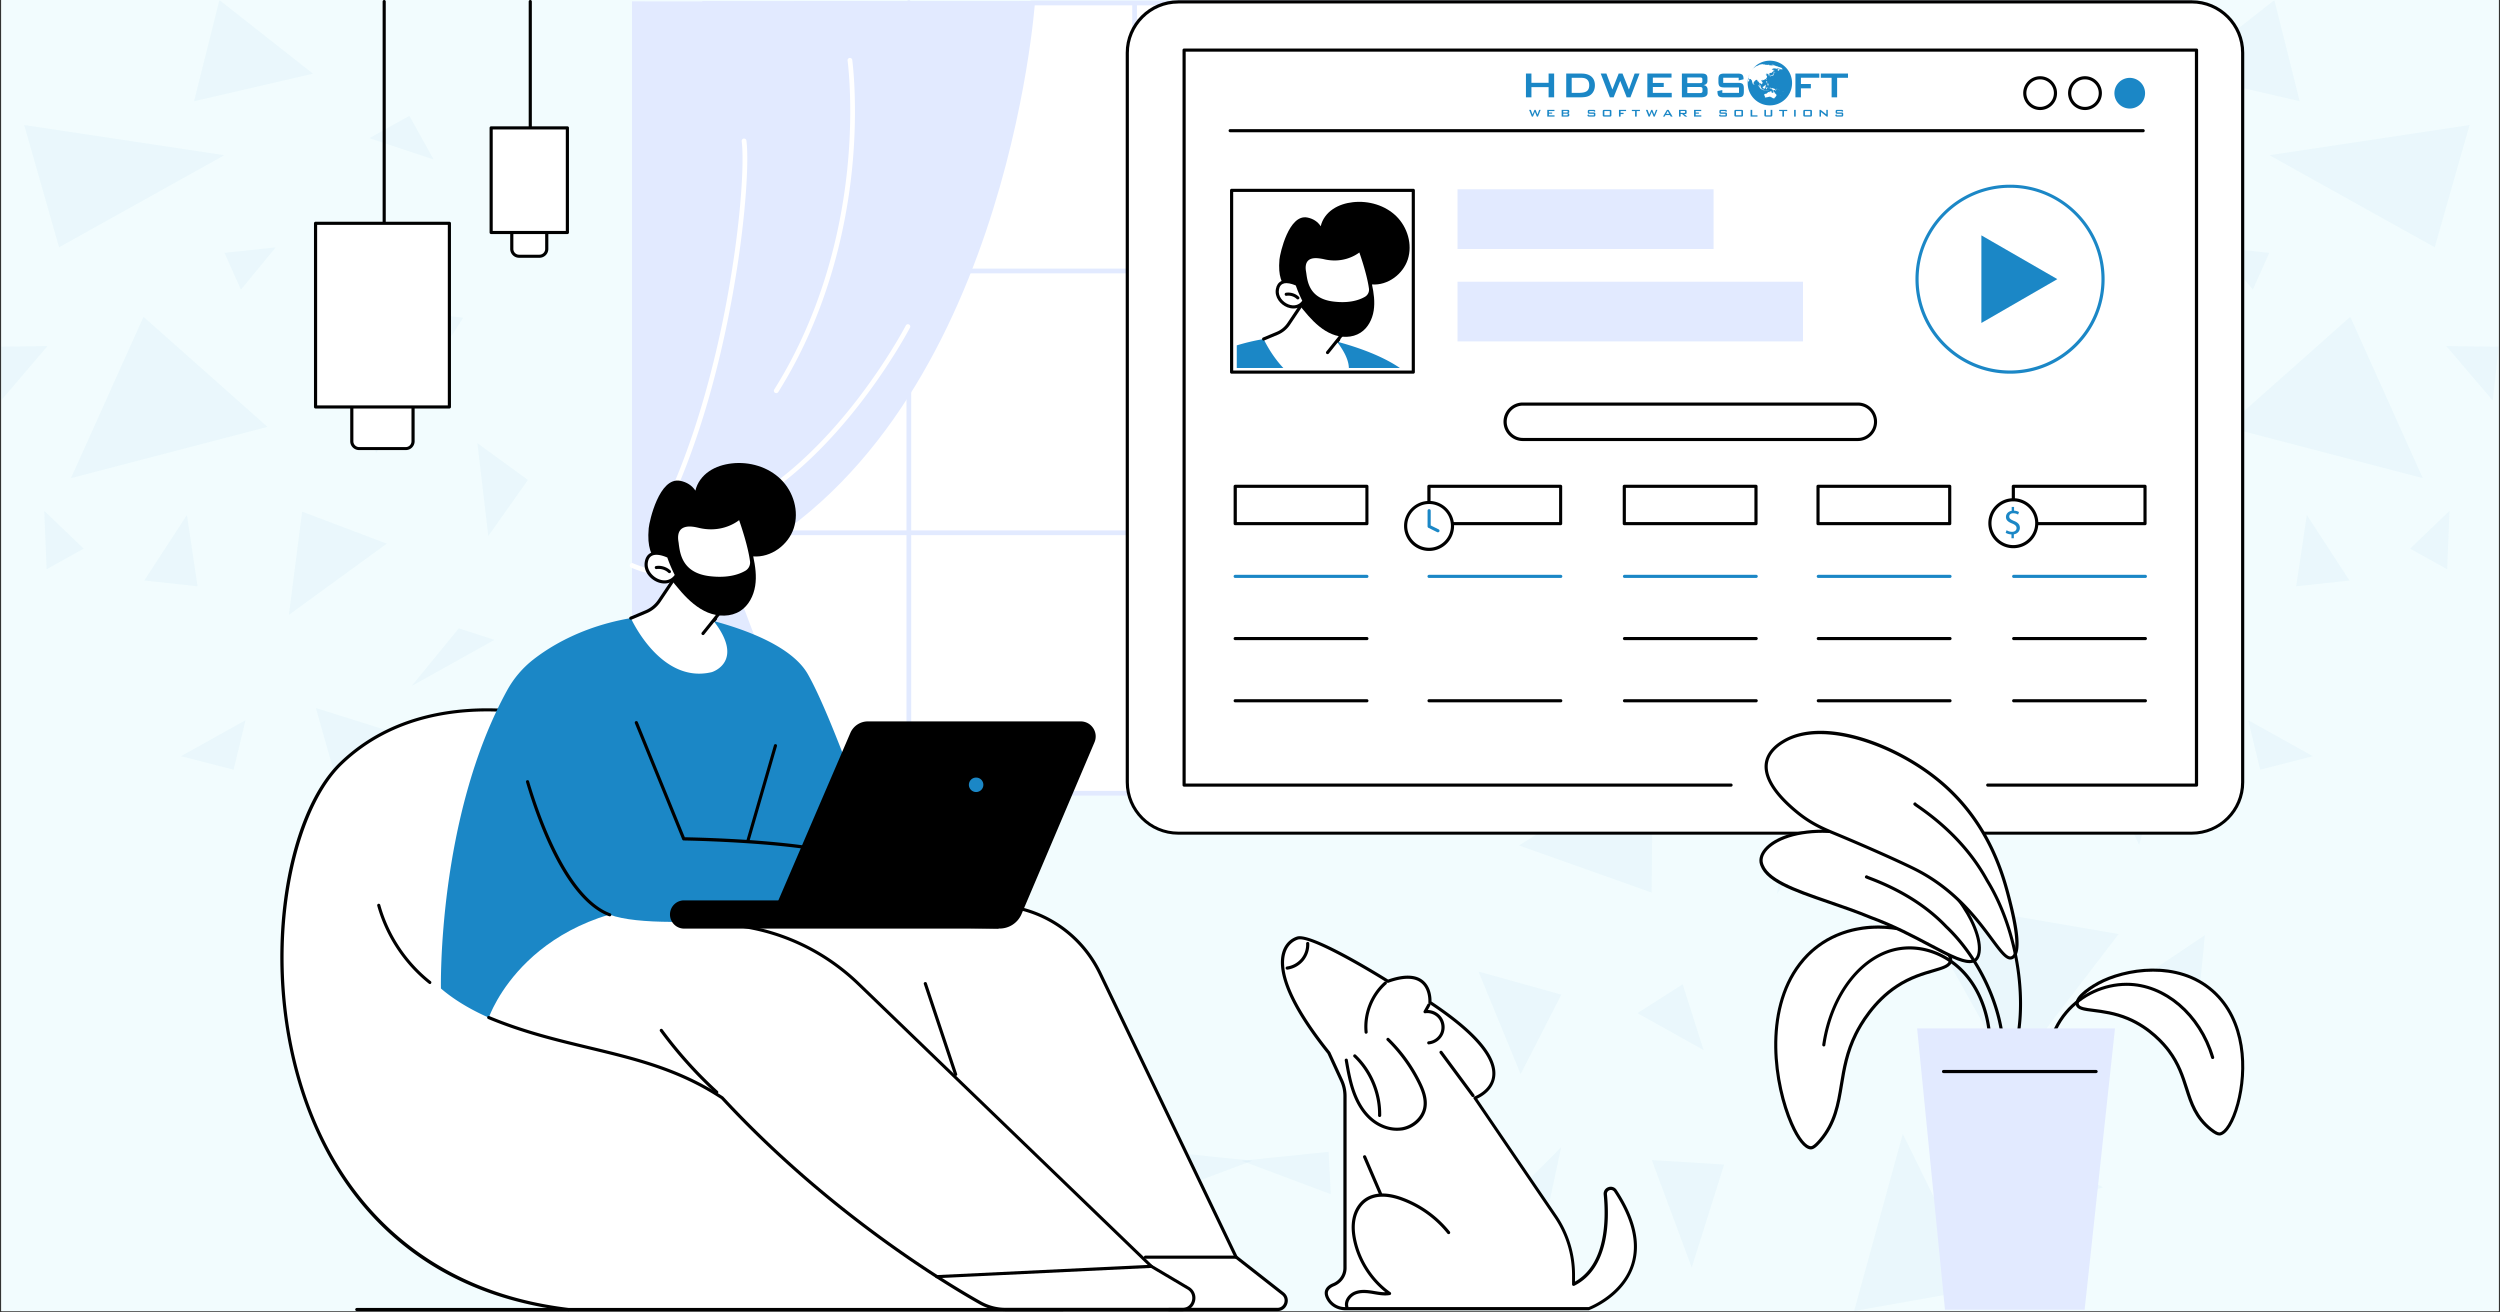 <svg xmlns="http://www.w3.org/2000/svg" width="1200" height="630" version="1.0" viewBox="0 0 900 472.5"><rect x="0" y="0" width="900" height="472.5" fill="#333333" stroke="none"/><defs><clipPath id="b"><path d="M.477 0h899.046v472H.477Zm0 0"/></clipPath><clipPath id="c"><path d="M.477 0H451v472H.477Zm0 0"/></clipPath><clipPath id="f"><path d="M.477 0h450.285v472H.477Zm0 0"/></clipPath><clipPath id="h"><path d="M.477 124H18v21H.477Zm0 0"/></clipPath><clipPath id="i"><path d="M418 414h32.762v16H418Zm0 0"/></clipPath><clipPath id="g"><path d="M0 0h451v472H0z"/></clipPath><clipPath id="e"><path d="M0 0h451v472H0z"/></clipPath><clipPath id="j"><path d="M446 0h453.523v472H446Zm0 0"/></clipPath><clipPath id="m"><path d="M434 124h19.516v21H434Zm0 0"/></clipPath><clipPath id="n"><path d="M.992 414H34v16H.992Zm0 0"/></clipPath><clipPath id="l"><path d="M0 0h454v472H0z"/></clipPath><clipPath id="o"><path d="M445.238 120h63.5v12.469h-63.5Zm0 0"/></clipPath><clipPath id="p"><path d="M454 105h32v27.469h-32Zm0 0"/></clipPath><clipPath id="q"><path d="M549.328 26H560v10h-10.672Zm0 0"/></clipPath><clipPath id="r"><path d="M655 26h10.453v10H655Zm0 0"/></clipPath><clipPath id="s"><path d="M629 21.848h17V38h-17Zm0 0"/></clipPath><mask id="d"><g filter="url(#a)"><path fill-opacity=".04" d="M-90-47.25H990v567H-90z"/></g></mask><mask id="k"><g filter="url(#a)"><path fill-opacity=".04" d="M-90-47.25H990v567H-90z"/></g></mask><filter id="a" width="100%" height="100%" x="0%" y="0%"><feColorMatrix color-interpolation-filters="sRGB" values="0 0 0 0 1 0 0 0 0 1 0 0 0 0 1 0 0 0 1 0"/></filter></defs><g clip-path="url(#b)"><path fill="#fff" d="M.477 0h899.046v472H.477Zm0 0"/><path fill="#f2fcfe" d="M.477 0h899.046v472H.477Zm0 0"/></g><g clip-path="url(#c)" mask="url(#d)"><g clip-path="url(#e)"><g clip-path="url(#f)"><g clip-path="url(#g)"><path fill="#1b87c6" d="m113.73 254.902 13.922 49.227 18.786-38.938ZM135.063 336.27l38.605 50.453 35.258-63.149ZM51.664 114.066l-26.098 58.055 70.7-18.457ZM212.746 408.246l-27.418 55.738 44.93 7.977ZM108.773 184.203l-4.765 37.14 35.207-25.624ZM8.715 45.02 21.27 89.008l59.468-33.133ZM80.832 91.035l5.902 13.215 12.504-15.195ZM51.95 208.98l19.16 2.079-3.82-25.63ZM165.172 226.207l-16.942 20.719 29.735-16.567ZM88.383 259.293l-23.219 12.93 18.926 4.863ZM120.762 108.781l14.629 54.324 31.34-48.707ZM200.43 257.734l-.707 45.403-38.985-23.266ZM291.992 354.348l-7.504 23.644 23.785-13.262ZM163.05 415.04l-.613 19.07-21.71-6.657ZM104.008 336.695l25.816 17.274-22.89 12.742ZM78.992.04l33.653 26.48-42.762 9.91Zm0 0"/><g clip-path="url(#h)"><path fill="#1b87c6" d="M-1.762 124.828.363 144.18l16.707-19.586Zm0 0"/></g><path fill="#1b87c6" d="m132.984 49.738 23.078 7.645-8.683-15.668ZM30.098 197.512l-14.16-13.594.851 21.004ZM255.223 303.941l-14.536-8.828 17.368 26.809ZM221.336 232.766l36.719 9.722-12.364-22.226ZM171.875 159.566l3.918 33.368 14.254-20.153ZM302.75 274.113l.426 47.196 47.715-16.946ZM247.39 354.11l6.798 12.128-23.504-2.832ZM335.695 358.074l14.63 28.602 15.152-36.906ZM277.078 419.242l11.656 37.047 14.348-38.652ZM341.64 440.574l17.087-4.39-22.985-23.172ZM383.648 397.246l15.622-16.375-1.133 23.93ZM398.89 449.965l-48.94 13.687 55.359 5.618Zm0 0"/><g clip-path="url(#i)"><path fill="#1b87c6" d="m419.469 414.664-.801 15.242 32.094-12.035Zm0 0"/></g></g></g></g></g><g clip-path="url(#j)" mask="url(#k)"><g clip-path="url(#l)" transform="translate(446)"><path fill="#1b87c6" d="m338.023 254.902-13.921 49.227-18.786-38.938ZM316.691 336.27l-38.605 50.453-35.258-63.149ZM400.09 114.066l26.098 58.055-70.7-18.457ZM239.008 408.246l27.418 55.738-44.93 7.977ZM342.98 184.203l4.766 37.14-35.207-25.624ZM443.04 45.02l-12.556 43.988-59.468-33.133ZM370.922 91.035l-5.902 13.215-12.504-15.195ZM399.805 208.98l-19.16 2.079 3.82-25.63ZM286.582 226.207l16.941 20.719-29.734-16.567ZM363.371 259.293l23.219 12.93-18.926 4.863ZM330.992 108.781l-14.629 54.324-31.34-48.707ZM251.324 257.734l.707 45.403 38.985-23.266ZM159.762 354.348l7.504 23.644-23.786-13.262ZM288.703 415.04l.613 19.07 21.711-6.657ZM347.746 336.695 321.93 353.97l22.89 12.742ZM372.762.04l-33.653 26.48 42.762 9.91Zm0 0"/><g clip-path="url(#m)"><path fill="#1b87c6" d="m453.516 124.828-2.125 19.352-16.707-19.586Zm0 0"/></g><path fill="#1b87c6" d="m318.77 49.738-23.082 7.645 8.687-15.668ZM421.656 197.512l14.16-13.594-.851 21.004ZM196.531 303.941l14.535-8.828-17.367 26.809ZM230.418 232.766l-36.719 9.722 12.363-22.226ZM279.879 159.566l-3.918 33.368-14.254-20.153ZM149.004 274.113l-.426 47.196-47.715-16.946ZM204.363 354.11l-6.797 12.128 23.504-2.832ZM116.059 358.074l-14.63 28.602-15.152-36.906ZM174.676 419.242 163.02 456.29l-14.348-38.652ZM110.113 440.574l-17.086-4.39 22.985-23.172ZM68.105 397.246l-15.62-16.375 1.132 23.93ZM52.863 449.965l48.942 13.687-55.36 5.618Zm0 0"/><g clip-path="url(#n)"><path fill="#1b87c6" d="m32.285 414.664.8 15.242L.993 417.871Zm0 0"/></g></g></g><path fill="#fff" d="M253.21.953h231.72v284.645H253.21Zm0 0"/><path fill="#e2eaff" d="M484.93 286.14H253.21a.57.57 0 0 1-.565-.566V.954c0-.31.257-.567.566-.567H484.93c.312 0 .57.258.57.566v284.645c0 .285-.258.543-.57.543m-231.149-1.136h230.582V1.524H253.781Zm0 0"/><path fill="#e2eaff" d="M484.93 286.426H253.21a.86.86 0 0 1-.847-.852V3.508c0-.465.387-.852.848-.852.465 0 .851.387.851.852v281.215h230.02V1.91H371.367a.86.86 0 0 1-.851-.851c0-.465.386-.852.851-.852H484.93c.465 0 .851.387.851.852v284.515a.844.844 0 0 1-.851.852m0 0"/><path fill="#e2eaff" d="M484.93 98.398H253.21a.86.86 0 0 1-.847-.851c0-.465.387-.852.848-.852H484.93c.465 0 .851.387.851.852a.86.86 0 0 1-.851.851M484.93 192.645H253.21a.86.86 0 0 1-.847-.852c0-.465.387-.852.848-.852H484.93c.465 0 .851.387.851.852a.86.86 0 0 1-.851.852m0 0"/><path fill="#e2eaff" d="M408.457 286.426a.86.86 0 0 1-.852-.852V1.238c0-.465.387-.851.852-.851s.852.386.852.851v284.36a.84.84 0 0 1-.852.828M327.184 286.426a.86.86 0 0 1-.848-.852V.954c0-.466.387-.852.848-.852.464 0 .851.386.851.851v284.645a.84.84 0 0 1-.851.828m0 0"/><path fill="#e2eaff" d="M372.605.617S362.06 154.29 262.035 203.578l33.348 88.496h-67.86V.488Zm0 0"/><path fill="#fff" d="M245.887 208.043c-10.703 0-18.594-3.664-18.7-3.715a.884.884 0 0 1-.41-1.137.88.88 0 0 1 1.133-.41c.156.074 16.867 7.813 34.434.23.437-.179.93 0 1.11.438.179.442 0 .93-.438 1.11-6.012 2.632-11.918 3.484-17.13 3.484M262.68 185.422a.87.87 0 0 1-.774-.492c-.207-.438 0-.926.41-1.133 38.149-17.54 63.528-66.133 63.786-66.621a.83.83 0 0 1 1.136-.364c.41.208.594.723.36 1.137-.258.489-25.922 49.598-64.582 67.395a.8.8 0 0 1-.336.078M279.445 141.523a1 1 0 0 1-.465-.128c-.386-.258-.515-.774-.257-1.16 18.156-28.965 24.37-59.633 26.382-80.243 2.196-22.36.028-38.015.028-38.172a.826.826 0 0 1 .722-.953.826.826 0 0 1 .954.723c.027.152 2.191 16.043 0 38.582-2.036 20.816-8.305 51.766-26.645 80.988-.152.235-.437.363-.719.363M237.71 187.563a.76.76 0 0 1-.386-.102.824.824 0 0 1-.36-1.137c24.759-48.824 32.009-119.781 30.048-135.488-.051-.465.285-.902.746-.953.465-.051.906.285.957.746 1.984 15.84-5.29 87.336-30.23 136.441-.18.313-.465.493-.774.493m0 0"/><path d="M204.723 472h-76.266a.573.573 0 0 1-.57-.566c0-.309.258-.567.57-.567h76.266c.308 0 .566.258.566.567a.57.57 0 0 1-.566.566m0 0"/><path fill="#fff" d="M214.73 262.387s-56.304-21.77-91.898 12.379-37.812 182.558 81.89 196.691h177.942Zm0 0"/><path d="M382.664 472H204.645c-25.172-2.965-46.477-12.043-63.32-26.977-14.65-13-25.61-30.074-32.524-50.71-7.324-21.872-9.645-46.864-6.551-70.387 2.914-22.028 10.266-40.082 20.168-49.57 18.52-17.797 42.715-20.223 59.71-19.141 18.392 1.16 32.63 6.605 32.782 6.656.106.024.18.102.235.18l167.933 209.047a.63.63 0 0 1 .078.593.55.55 0 0 1-.492.309m-177.89-1.133h176.73l-167.11-208.015c-1.519-.57-15.062-5.446-32.316-6.528-16.793-1.058-40.598 1.34-58.832 18.828-19.035 18.262-29.172 71.524-13.336 118.801 14.778 44.106 48.465 71.418 94.863 76.914m0 0"/><path d="M154.762 354.258a.6.6 0 0 1-.36-.13c-8.925-7.093-15.527-17.046-18.597-28.062-.075-.308.105-.617.386-.695a.574.574 0 0 1 .7.387c2.992 10.754 9.437 20.531 18.183 27.469.258.207.281.543.102.8-.078.153-.258.23-.414.23m0 0"/><path fill="#1b87c6" d="M194.82 372.855c-14.574-3.921-27.082-9.285-36.086-16.996 0 0-1.34-61.644 23.883-107.425a36.2 36.2 0 0 1 9.363-10.989c8.668-6.757 26.31-16.843 54.141-16.3 0 0 35.774 5.93 44.672 21.511 8.95 15.68 23.883 59.684 23.883 59.684Zm0 0"/><path d="M269.281 303.137c-.05 0-.101 0-.156-.024-.309-.078-.46-.414-.387-.699l9.88-34.121c.077-.309.413-.465.698-.387.309.078.461.41.387.696l-9.879 34.125a.58.58 0 0 1-.543.41m0 0"/><path fill="#fff" d="M175.965 366.355s13.722-40.625 71.34-41.062c36.574-.281 82.02.258 110.289.672 16.457.258 31.34 9.773 38.43 24.605l48.93 102.035 16.843 13.204c2.348 1.859 1.055 5.625-1.934 5.625h-97.832c-3.222 0-6.398-.825-9.207-2.426-13.363-7.531-54.707-32.551-92.855-73.766-26.36-17.41-53.492-16.172-84.004-28.887m0 0"/><path d="M459.863 472h-97.832c-3.3 0-6.601-.852-9.492-2.5-12.043-6.785-54.371-32.191-92.93-73.844-15.425-10.164-31.078-13.902-47.664-17.902-11.605-2.785-23.601-5.649-36.21-10.91-.286-.13-.442-.465-.313-.746a.6.6 0 0 1 .75-.309c12.508 5.207 24.476 8.07 36.031 10.856 16.688 4 32.473 7.789 48.078 18.082.024.027.074.05.102.078 38.457 41.55 80.68 66.906 92.722 73.664a18.1 18.1 0 0 0 8.926 2.344h97.832c1.364 0 2.14-.903 2.45-1.754.28-.848.23-2.036-.852-2.887l-16.844-13.207a.38.38 0 0 1-.152-.207l-48.93-102.031c-7.066-14.73-21.613-24.04-37.941-24.274-30.59-.465-74.54-.953-110.29-.668a.56.56 0 0 1-.566-.57c0-.309.258-.567.567-.567 35.75-.285 79.726.207 110.316.672 16.766.258 31.7 9.801 38.945 24.914l48.88 101.934 16.738 13.125c1.261 1.008 1.753 2.633 1.21 4.152-.542 1.575-1.91 2.555-3.53 2.555m0 0"/><path d="M425.66 472h-4.926a.57.57 0 0 1-.566-.566c0-.309.258-.567.566-.567h4.926c2.012 0 3.121-1.422 3.43-2.633.336-1.21.105-2.992-1.625-4.023l-13.281-7.867c-.028-.024-.079-.051-.106-.078l-105.41-101.672c-14.059-13.543-32.527-21.176-52.05-21.434l-9.313-.129a.57.57 0 0 1-.567-.566c0-.309.258-.57.567-.57l9.312.128c19.809.286 38.559 7.997 52.824 21.77l105.36 101.625 13.234 7.84c1.883 1.11 2.707 3.199 2.14 5.285-.57 2.09-2.347 3.457-4.515 3.457m0 0"/><path d="M344.027 387.352a.59.59 0 0 1-.543-.387l-10.91-32.68a.56.56 0 0 1 .363-.723.566.566 0 0 1 .723.36l10.91 32.68a.56.56 0 0 1-.363.722c-.05 0-.129.028-.18.028M257.984 393.746a.56.56 0 0 1-.386-.156 154.6 154.6 0 0 1-19.989-22.309.577.577 0 0 1 .13-.8.57.57 0 0 1 .796.128 154.4 154.4 0 0 0 19.863 22.157c.23.207.258.566.024.8a.6.6 0 0 1-.438.18M337.246 460.16c-.312 0-.543-.23-.57-.539-.024-.308.234-.566.543-.594l77.222-3.714c.286-.028.567.234.594.542.024.31-.234.567-.543.594l-77.222 3.711zM444.98 453.145H412.38a.573.573 0 0 1-.57-.567c0-.308.257-.566.57-.566h32.601c.31 0 .567.258.567.566a.57.57 0 0 1-.567.567m0 0"/><path fill="#1b87c6" d="m227.086 255.293 19.059 46.71s60.949.825 66.699 10.548c5.754 9.726-3.508 13.594-3.508 13.594s-70.281 10.445-89.781 3.148c-19.5-7.3-31.621-51.2-34.254-67.629-2.684-16.379 41.785-6.371 41.785-6.371m0 0"/><path d="M219.527 329.883c-.078 0-.129 0-.207-.024-15.32-5.754-25.351-32.707-29.945-48.285-.074-.308.078-.617.387-.695.312-.078.62.078.699.387 3.66 12.355 13.824 41.757 29.246 47.535a.573.573 0 0 1 .336.722.56.56 0 0 1-.516.36M312.82 313.145a.56.56 0 0 1-.492-.282c-5.52-9.34-65.613-10.265-66.207-10.293a.56.56 0 0 1-.516-.36l-17.05-41.835c-.13-.285.027-.621.308-.75.285-.129.621.027.75.313l16.918 41.472c5.625.102 61.13 1.238 66.805 10.832a.56.56 0 0 1-.207.774.4.4 0 0 1-.309.129M359.398 334.297H246.273a5.076 5.076 0 0 1-5.078-5.082 5.074 5.074 0 0 1 5.078-5.082h121.872Zm0 0"/><path d="m359.398 334.27-82.894-1.497 29.637-68.941a6.87 6.87 0 0 1 6.316-4.129h76.578c3.895 0 6.5 3.973 4.977 7.531l-26.254 61.825a8.59 8.59 0 0 1-8.36 5.21m0 0"/><path fill="#1b87c6" d="M354.008 282.531a2.596 2.596 0 0 1-2.602 2.602 2.597 2.597 0 0 1-2.605-2.602 2.597 2.597 0 0 1 2.605-2.605 2.597 2.597 0 0 1 2.602 2.605m0 0"/><path d="M250.867 231.254a.62.62 0 0 1-.363-.129c-.23-.207-.281-.566-.078-.8.644-.774 1.55-1.829 2.527-2.966 1.473-1.726 3.176-3.687 4.207-5.004a.57.57 0 0 1 .797-.078.57.57 0 0 1 .078.801c-1.055 1.317-2.758 3.3-4.23 5.031-.953 1.133-1.856 2.164-2.5 2.938a.6.6 0 0 1-.438.207m0 0"/><path fill="#fff" d="m245.605 203.941-8.304 12.38a10.63 10.63 0 0 1-4.696 3.87l-5.496 2.32s10.68 23.934 29.172 19.446c0 0 12.047-3.687.621-18.414l3.739-4.848Zm0 0"/><path d="M227.086 223.105a.54.54 0 0 1-.516-.335c-.129-.286.024-.622.309-.75l5.492-2.32a10.3 10.3 0 0 0 4.465-3.665l8.305-12.379a.576.576 0 1 1 .953.645l-8.305 12.383a11.25 11.25 0 0 1-4.953 4.074l-5.492 2.32c-.106 0-.18.027-.258.027m0 0"/><path d="M253.082 228.625a.63.63 0 0 1-.36-.129c-.23-.207-.285-.543-.077-.8l7.171-8.95-14.625-14.418a.55.55 0 0 1 0-.8.55.55 0 0 1 .801 0l14.985 14.78c.207.204.23.54.05.747l-7.504 9.363c-.105.152-.257.207-.441.207m0 0"/><path d="M244.883 173.094c2.347.465 4.203 1.648 5.469 3.531.617-2.836 2.527-5.336 4.925-6.96 2.399-1.653 5.286-2.505 8.176-2.84 6.344-.723 13.074 1.238 17.64 5.726 4.567 4.46 6.657 11.531 4.669 17.59-1.985 6.086-8.227 10.652-14.598 10.164.75 3.507 1.266 7.117.695 10.652-.566 3.531-2.32 7.016-5.336 8.973-3.406 2.195-7.921 2.117-11.687.593-3.738-1.546-6.832-4.359-9.516-7.375-1.574-1.78-3.02-3.636-4.539-5.441-.773-.93-1.547-1.86-2.375-2.734-.539-.567-1.234-.953-1.648-1.625-2.27-3.637-3.844-6.192-3.223-13.207.258-2.63 3.817-18.543 11.348-17.047m0 0"/><path fill="#fff" d="M266.34 186.297s3.355 9.055 4.23 15.683a4 4 0 0 1-1.984 3.997c-2.297 1.316-6.5 2.812-13.18 1.988-11.066-1.317-11.195-9.672-11.738-12.922-.668-4.078 1.187-7.273 7.738-5.648 9.184 2.347 14.934-3.098 14.934-3.098m0 0"/><path d="M259.066 208.762q-1.699.001-3.71-.23c-10.551-1.266-11.61-8.821-12.098-12.485-.051-.336-.078-.645-.13-.902-.413-2.399.052-4.31 1.34-5.47 1.47-1.34 3.872-1.624 7.095-.796 8.742 2.191 14.34-2.914 14.39-2.969a.54.54 0 0 1 .516-.129.65.65 0 0 1 .414.364c.027.101 3.379 9.18 4.254 15.785.258 1.832-.645 3.636-2.27 4.562-1.933 1.086-5.105 2.27-9.8 2.27m-10.78-19.215c-1.34 0-2.372.336-3.067.957-1.239 1.133-1.215 3.043-.98 4.46.05.286.1.595.128.954.488 3.613 1.418 10.344 11.117 11.504 6.473.773 10.547-.617 12.817-1.934a3.435 3.435 0 0 0 1.703-3.43c-.723-5.39-3.121-12.484-3.922-14.804-1.777 1.367-7.09 4.64-14.805 2.707-1.109-.258-2.113-.414-2.992-.414m0 0"/><path fill="#fff" d="M243.54 207.035s-1.7-3.273-2.86-6.707c0 0-6.942-3.61-7.996 1.961-1.059 5.52 7.347 10.238 10.855 4.746m0 0"/><path d="M239.234 210.055a6.7 6.7 0 0 1-2.504-.493c-2.757-1.082-5.234-3.996-4.59-7.402.286-1.52 1.005-2.578 2.169-3.12 2.629-1.29 6.5.694 6.652.8.129.078.234.18.285.336 1.11 3.351 2.809 6.601 2.809 6.629.105.18.078.386-.024.566-1.289 1.961-3.07 2.684-4.797 2.684m-2.89-10.32c-.567 0-1.11.077-1.574.312-.797.387-1.313 1.16-1.52 2.32-.516 2.758 1.625 5.235 3.895 6.137 2.296.906 4.41.336 5.75-1.52-.438-.879-1.7-3.457-2.657-6.27-.593-.257-2.293-.98-3.894-.98m0 0"/><path d="M240.988 206.34a.56.56 0 0 1-.386-.156c-1.11-1.059-2.735-1.547-4.23-1.317a.553.553 0 0 1-.645-.46.554.554 0 0 1 .464-.645c1.829-.285 3.84.332 5.184 1.62.23.208.23.571.023.802a.57.57 0 0 1-.41.156m0 0"/><path fill="#fff" d="M146.098 161.46H129.28a2.597 2.597 0 0 1-2.605-2.605v-25.02a2.597 2.597 0 0 1 2.605-2.605h16.817a2.597 2.597 0 0 1 2.605 2.606v25.02a2.597 2.597 0 0 1-2.605 2.605m0 0"/><path d="M146.098 162.027H129.28c-1.754 0-3.199-1.418-3.199-3.172v-25.02a3.175 3.175 0 0 1 3.2-3.17h16.816a3.17 3.17 0 0 1 3.172 3.17v25.02a3.17 3.17 0 0 1-3.172 3.172m-16.817-30.226a2.066 2.066 0 0 0-2.062 2.062v25.02c0 1.133.926 2.062 2.062 2.062h16.817c1.132 0 2.035-.93 2.035-2.062v-25.02c0-1.136-.926-2.062-2.035-2.062ZM138.309 89.86a.57.57 0 0 1-.567-.567V.566c0-.308.258-.566.567-.566s.566.258.566.566v88.727a.57.57 0 0 1-.566.566m0 0"/><path fill="#fff" d="M113.598 80.395h48.18V146.5h-48.18Zm0 0"/><path d="M161.777 147.066h-48.18a.57.57 0 0 1-.566-.566V80.395c0-.31.258-.567.567-.567h48.18c.312 0 .57.258.57.567V146.5a.573.573 0 0 1-.57.566m-47.609-1.132h47.043V80.96h-47.043Zm0 0"/><path fill="#fff" d="M194.2 92.234h-7.325a2.597 2.597 0 0 1-2.605-2.605V77.637a2.597 2.597 0 0 1 2.605-2.606h7.324a2.597 2.597 0 0 1 2.606 2.606v11.992c.027 1.418-1.16 2.605-2.606 2.605m0 0"/><path d="M194.2 92.8h-7.325c-1.754 0-3.2-1.417-3.2-3.171V77.637a3.18 3.18 0 0 1 3.2-3.176h7.324c1.754 0 3.2 1.422 3.2 3.176v11.992c0 1.754-1.446 3.172-3.2 3.172m-7.325-17.23c-1.137 0-2.062.93-2.062 2.067v11.992c0 1.133.925 2.062 2.062 2.062h7.324c1.137 0 2.063-.93 2.063-2.062V77.637a2.07 2.07 0 0 0-2.063-2.067ZM190.898 51.688a.57.57 0 0 1-.566-.567V.566c0-.308.258-.566.566-.566.309 0 .567.258.567.566v50.555a.57.57 0 0 1-.567.566m0 0"/><path fill="#fff" d="M176.816 46.04h27.442v37.655h-27.442Zm0 0"/><path d="M204.258 84.266h-27.442a.575.575 0 0 1-.566-.57V46.038c0-.309.258-.566.566-.566h27.442c.312 0 .57.257.57.566v37.656c0 .309-.234.57-.57.57m-26.875-1.137h26.308V46.605h-26.308Zm0 0"/><path fill="#fff" d="M789.023 299.941H424.164c-10.086 0-18.336-8.253-18.336-18.34V19.009c0-10.082 8.25-18.336 18.336-18.336h364.86c10.085 0 18.34 8.254 18.34 18.336v262.594c0 10.086-8.255 18.34-18.34 18.34m0 0"/><path d="M789.023 300.48H424.164c-10.418 0-18.906-8.484-18.906-18.906V19.008c0-10.418 8.488-18.906 18.906-18.906h364.86c10.421 0 18.906 8.488 18.906 18.906v262.594c0 10.418-8.485 18.878-18.907 18.878M424.164 1.266c-9.8 0-17.77 7.968-17.77 17.77v262.593c0 9.8 7.97 17.77 17.77 17.77h364.86c9.8 0 17.769-7.97 17.769-17.77V19.008c0-9.801-7.969-17.77-17.77-17.77H424.164Zm0 0"/><path d="M790.75 283.2h-75.156a.575.575 0 0 1-.57-.567c0-.309.261-.567.57-.567h74.566V18.598H426.848v263.468H623.18c.308 0 .566.258.566.567a.57.57 0 0 1-.566.566H426.28a.573.573 0 0 1-.57-.566V18.027c0-.308.258-.566.57-.566H790.75c.313 0 .57.258.57.566v264.606a.556.556 0 0 1-.57.566m0 0"/><path d="M771.535 47.613H442.863a.57.57 0 0 1-.566-.566c0-.313.258-.57.566-.57h328.672c.313 0 .57.257.57.57a.56.56 0 0 1-.57.566M734.445 39.617c-3.351 0-6.086-2.734-6.086-6.086 0-3.355 2.735-6.09 6.086-6.09a6.1 6.1 0 0 1 6.09 6.09c.024 3.352-2.71 6.086-6.09 6.086m0-11.039a4.95 4.95 0 0 0 0 9.902 4.95 4.95 0 0 0 4.953-4.949c.028-2.734-2.218-4.953-4.953-4.953M750.594 39.617a6.096 6.096 0 0 1-6.086-6.086c0-3.355 2.73-6.09 6.086-6.09 3.351 0 6.086 2.735 6.086 6.09 0 3.352-2.735 6.086-6.086 6.086m0-11.039a4.951 4.951 0 1 0 0 9.902 4.951 4.951 0 1 0 0-9.902m0 0"/><path fill="#1b87c6" d="M767.25 28.059q.54.058 1.063.214a5.58 5.58 0 0 1 1.898 1.016c.277.23.535.484.762.766q.347.417.601.898.257.479.414 1 .159.52.211 1.063a5.6 5.6 0 0 1-.21 2.14q-.161.521-.415 1-.26.48-.601.903a5.58 5.58 0 0 1-2.668 1.777q-.52.158-1.063.21-.54.054-1.078 0a5.8 5.8 0 0 1-1.062-.214 5.5 5.5 0 0 1-1.899-1.016 5.5 5.5 0 0 1-.765-.765 5.4 5.4 0 0 1-.602-.899 5.7 5.7 0 0 1-.414-1 5.7 5.7 0 0 1-.207-1.062 5.3 5.3 0 0 1 0-1.082q.052-.541.21-1.059a5.5 5.5 0 0 1 1.016-1.898q.345-.42.766-.766a5.55 5.55 0 0 1 1.898-1.015 5.5 5.5 0 0 1 2.145-.211m0 0"/><path d="M508.79 134.531h-65.411a.57.57 0 0 1-.567-.566V68.53c0-.308.258-.566.567-.566h65.41c.309 0 .566.258.566.566v65.41c0 .332-.257.59-.566.59m-64.84-1.133h64.273v-64.3h-64.274Zm0 0"/><g clip-path="url(#o)"><path fill="#1b87c6" d="M426.383 254.984c-12.895-3.484-23.934-8.203-31.93-15.011 0 0-1.187-54.528 21.121-95.02a31.6 31.6 0 0 1 8.281-9.7c7.66-5.983 23.29-14.905 47.895-14.417 0 0 31.648 5.262 39.516 19.012 7.918 13.875 21.125 52.797 21.125 52.797Zm0 0"/></g><path d="M475.957 129.813a.62.62 0 0 1-.363-.13c-.23-.206-.281-.566-.078-.8.57-.696 1.367-1.625 2.218-2.602 1.317-1.523 2.813-3.25 3.743-4.414.207-.23.539-.281.796-.074.235.203.286.539.079.797-.954 1.187-2.422 2.914-3.766 4.465-.852.98-1.649 1.906-2.219 2.605a.75.75 0 0 1-.41.153m0 0"/><g clip-path="url(#p)"><path fill="#fff" d="m471.29 105.594-7.353 10.96a9.57 9.57 0 0 1-4.152 3.43l-4.875 2.04s9.438 21.175 25.793 17.203c0 0 10.652-3.25.54-16.274l3.3-4.281Zm0 0"/></g><path d="M454.91 122.59a.54.54 0 0 1-.515-.332c-.13-.285.023-.621.308-.75l4.875-2.04a8.62 8.62 0 0 0 3.895-3.222l7.351-10.96a.574.574 0 0 1 .797-.157c.258.18.336.516.156.8l-7.351 10.962c-1.082 1.625-2.606 2.863-4.41 3.636l-4.875 2.04c-.079.023-.153.023-.23.023m0 0"/><path d="M477.918 127.492a.6.6 0 0 1-.363-.129c-.23-.207-.285-.543-.078-.8l6.32-7.868-12.895-12.715a.544.544 0 0 1 0-.8c.23-.23.567-.23.797 0l13.258 13.05c.207.207.234.543.05.75l-6.628 8.278a.62.62 0 0 1-.461.234m0 0"/><path d="M470.645 78.305c2.062.414 3.71 1.445 4.82 3.148.543-2.527 2.219-4.723 4.36-6.164 2.14-1.445 4.667-2.219 7.25-2.504 5.62-.617 11.577 1.11 15.6 5.055 4.024 3.95 5.884 10.191 4.13 15.555s-7.274 9.44-12.899 9c.672 3.097 1.11 6.293.621 9.44-.492 3.122-2.062 6.216-4.722 7.919-3.016 1.96-7.016 1.883-10.317.516-3.324-1.368-6.035-3.844-8.433-6.524-1.39-1.574-2.684-3.2-4.024-4.824-.695-.824-1.367-1.652-2.113-2.426-.492-.516-1.086-.851-1.445-1.445-2.012-3.196-3.407-5.492-2.864-11.656.23-2.32 3.38-16.403 10.036-15.09m0 0"/><path fill="#fff" d="M489.625 89.988s2.969 8.024 3.742 13.852a3.54 3.54 0 0 1-1.754 3.535c-2.011 1.16-5.754 2.477-11.66 1.777-9.773-1.16-9.902-8.535-10.394-11.425-.594-3.61 1.058-6.45 6.836-4.977 8.148 2.035 13.23-2.762 13.23-2.762m0 0"/><path d="M483.203 109.926c-1.004 0-2.113-.051-3.3-.203-9.391-1.137-10.317-7.844-10.755-11.094-.054-.281-.078-.567-.128-.797-.364-2.14.05-3.844 1.183-4.902 1.317-1.211 3.457-1.47 6.348-.723 7.71 1.934 12.61-2.578 12.664-2.605a.54.54 0 0 1 .515-.13c.18.051.332.184.41.364.13.336 2.993 8.125 3.766 13.977a4.045 4.045 0 0 1-2.035 4.101c-1.68.957-4.516 2.012-8.668 2.012M473.66 92.93c-1.16 0-2.062.285-2.656.824-1.082.98-1.059 2.656-.852 3.871.051.258.078.516.13.824.437 3.172 1.265 9.106 9.777 10.11 5.699.699 9.285-.54 11.296-1.7a2.96 2.96 0 0 0 1.47-2.968c-.645-4.692-2.708-10.86-3.458-13-1.648 1.238-6.344 4.05-13.074 2.347-.98-.18-1.86-.308-2.633-.308m0 0"/><path fill="#fff" d="M469.457 108.328s-1.496-2.89-2.527-5.933c0 0-6.14-3.196-7.067 1.73-.93 4.926 6.496 9.05 9.594 4.203m0 0"/><path d="M465.664 111.063c-.8 0-1.574-.18-2.242-.438-2.477-.98-4.668-3.562-4.102-6.605.258-1.368.903-2.32 1.934-2.81 2.375-1.136 5.805.618 5.957.696.129.078.234.18.285.336.98 2.965 2.477 5.828 2.477 5.856.101.18.078.386-.028.566-1.132 1.754-2.757 2.398-4.28 2.398m-2.555-9.133c-.488 0-.953.078-1.363.285q-1.049.505-1.316 2.012c-.465 2.425 1.418 4.566 3.402 5.34 1.988.773 3.82.308 4.98-1.29-.414-.8-1.496-3.07-2.324-5.496-.539-.23-2.011-.851-3.379-.851m0 0"/><path d="M467.21 107.785a.58.58 0 0 1-.386-.152c-.953-.903-2.37-1.367-3.687-1.137a.556.556 0 0 1-.645-.465.56.56 0 0 1 .465-.644c1.648-.258 3.43.285 4.64 1.445.235.207.235.566.028.8a.64.64 0 0 1-.414.153m0 0"/><path fill="#e2eaff" d="M524.703 68.145h92.184v21.484h-92.184ZM524.703 101.414h124.371v21.488h-124.37Zm0 0"/><path fill="#fff" d="M668.805 158.234H548.199a6.367 6.367 0 0 1-6.37-6.367 6.367 6.367 0 0 1 6.37-6.37h120.606a6.367 6.367 0 0 1 6.37 6.37 6.364 6.364 0 0 1-6.37 6.367m0 0"/><path d="M668.805 158.777H548.199c-3.816 0-6.937-3.12-6.937-6.937s3.12-6.938 6.937-6.938h120.606c3.816 0 6.937 3.121 6.937 6.938a6.92 6.92 0 0 1-6.937 6.937m-120.578-12.742a5.813 5.813 0 0 0-5.805 5.805c0 3.2 2.605 5.805 5.805 5.805h120.605c3.2 0 5.8-2.606 5.8-5.805a5.81 5.81 0 0 0-5.8-5.805Zm0 0"/><path fill="#fff" d="M444.695 175.078h47.407v13.438h-47.407Zm0 0"/><path d="M492.074 189.082h-47.406a.57.57 0 0 1-.566-.566v-13.438c0-.308.257-.566.566-.566h47.406c.313 0 .57.258.57.566v13.438a.56.56 0 0 1-.57.566m-46.812-1.133h46.273v-12.304h-46.273Zm0 0"/><path fill="#1b87c6" d="M492.074 208.066h-47.406a.57.57 0 0 1-.566-.566c0-.309.257-.566.566-.566h47.406c.313 0 .57.257.57.566a.56.56 0 0 1-.57.566m0 0"/><path d="M492.074 230.453h-47.406a.57.57 0 0 1-.566-.566c0-.309.257-.567.566-.567h47.406c.313 0 .57.258.57.567a.56.56 0 0 1-.57.566M492.074 252.844h-47.406a.573.573 0 0 1-.566-.57c0-.31.257-.567.566-.567h47.406c.313 0 .57.258.57.566 0 .313-.234.57-.57.57m0 0"/><path fill="#1b87c6" d="M561.871 208.066h-47.406a.575.575 0 0 1-.57-.566c0-.309.261-.566.57-.566h47.406c.309 0 .567.257.567.566a.57.57 0 0 1-.567.566m0 0"/><path d="M561.871 252.844h-47.406a.576.576 0 0 1-.57-.57c0-.31.261-.567.57-.567h47.406c.309 0 .567.258.567.566 0 .313-.258.57-.567.57m0 0"/><path fill="#1b87c6" d="M632.207 208.066h-47.383a.57.57 0 0 1-.566-.566c0-.309.258-.566.566-.566h47.406c.313 0 .57.257.57.566-.027.309-.284.566-.593.566m0 0"/><path d="M632.207 230.453h-47.383a.57.57 0 0 1-.566-.566c0-.309.258-.567.566-.567h47.406c.313 0 .57.258.57.567-.027.308-.284.566-.593.566M632.207 252.844h-47.383a.573.573 0 0 1-.566-.57c0-.31.258-.567.566-.567h47.406c.313 0 .57.258.57.566-.027.313-.284.57-.593.57m0 0"/><path fill="#1b87c6" d="M702 208.066h-47.406a.57.57 0 0 1-.567-.566c0-.309.258-.566.567-.566H702c.309 0 .566.257.566.566a.57.57 0 0 1-.566.566m0 0"/><path d="M702 230.453h-47.406a.57.57 0 0 1-.567-.566c0-.309.258-.567.567-.567H702c.309 0 .566.258.566.567a.57.57 0 0 1-.566.566M702 252.844h-47.406a.573.573 0 0 1-.567-.57c0-.31.258-.567.567-.567H702c.309 0 .566.258.566.566 0 .313-.257.57-.566.57m0 0"/><path fill="#1b87c6" d="M772.336 208.066H724.93a.57.57 0 0 1-.567-.566c0-.309.258-.566.567-.566h47.406c.309 0 .566.257.566.566a.57.57 0 0 1-.566.566m0 0"/><path d="M772.336 230.453H724.93a.57.57 0 0 1-.567-.566c0-.309.258-.567.567-.567h47.406c.309 0 .566.258.566.567a.57.57 0 0 1-.566.566M772.336 252.844H724.93a.573.573 0 0 1-.567-.57c0-.31.258-.567.567-.567h47.406c.309 0 .566.258.566.566 0 .313-.257.57-.566.57m0 0"/><path fill="#fff" d="M514.438 175.078h47.406v13.438h-47.407Zm0 0"/><path d="M561.82 189.082h-47.406a.573.573 0 0 1-.57-.566v-13.438c0-.308.258-.566.57-.566h47.406c.309 0 .567.258.567.566v13.438a.57.57 0 0 1-.567.566m-46.816-1.133h46.273v-12.304h-46.273Zm0 0"/><path fill="#fff" d="M584.75 175.078h47.406v13.438H584.75Zm0 0"/><path d="M632.156 189.082H584.75a.573.573 0 0 1-.57-.566v-13.438c0-.308.258-.566.57-.566h47.406c.309 0 .567.258.567.566v13.438a.57.57 0 0 1-.567.566m-46.84-1.133h46.27v-12.304h-46.27Zm0 0"/><path fill="#fff" d="M654.492 175.078h47.406v13.438h-47.406Zm0 0"/><path d="M701.898 189.082h-47.406a.573.573 0 0 1-.57-.566v-13.438c0-.308.258-.566.57-.566h47.406c.309 0 .567.258.567.566v13.438a.57.57 0 0 1-.567.566m-46.84-1.133h46.27v-12.304h-46.27Zm0 0"/><path fill="#fff" d="M724.8 175.078h47.407v13.438h-47.406Zm0 0"/><path d="M772.207 189.082h-47.406a.57.57 0 0 1-.567-.566v-13.438c0-.308.258-.566.567-.566h47.406c.309 0 .566.258.566.566v13.438a.57.57 0 0 1-.566.566m-46.84-1.133h46.274v-12.304h-46.274Zm0 0"/><path fill="#fff" d="M726.18 180.027q.82.133 1.597.426a8.43 8.43 0 0 1 5.258 5.965 8.354 8.354 0 0 1 .117 3.29 8.7 8.7 0 0 1-.422 1.597 8.4 8.4 0 0 1-.73 1.484 8.4 8.4 0 0 1-2.242 2.406 8.4 8.4 0 0 1-2.992 1.368q-.81.19-1.641.218a8 8 0 0 1-1.648-.101 8.311 8.311 0 0 1-3.082-1.152 8.4 8.4 0 0 1-1.317-1 8.47 8.47 0 0 1-2.46-4.235 8.6 8.6 0 0 1-.22-1.64q-.03-.827.106-1.65a8 8 0 0 1 .422-1.597q.293-.78.726-1.484a8.43 8.43 0 0 1 8.528-3.895m0 0"/><path d="M724.8 197.363c-4.976 0-9-4.05-9-9 0-4.98 4.048-9.004 9-9.004 4.954 0 9 4.051 9 9.004 0 4.95-4.023 9-9 9m0-16.867c-4.331 0-7.866 3.531-7.866 7.867 0 4.332 3.535 7.864 7.867 7.864s7.867-3.532 7.867-7.864a7.866 7.866 0 0 0-7.867-7.867m0 0"/><path fill="#1b87c6" d="M724.129 193.777v-1.39c-.797-.028-1.625-.258-2.09-.594l.336-.93a3.6 3.6 0 0 0 1.96.594c.981 0 1.626-.566 1.626-1.34 0-.75-.543-1.215-1.547-1.625-1.394-.543-2.27-1.187-2.27-2.375 0-1.133.801-2.012 2.063-2.219v-1.39h.852v1.34c.824.027 1.394.257 1.78.492l-.335.902a3.4 3.4 0 0 0-1.73-.465c-1.055 0-1.442.618-1.442 1.188 0 .719.516 1.055 1.7 1.57 1.421.57 2.116 1.29 2.116 2.504 0 1.082-.75 2.09-2.168 2.32v1.418Zm0 0"/><path fill="#fff" d="M516.45 181.18a8.424 8.424 0 0 1 2.992 1.367 8.5 8.5 0 0 1 2.246 2.406q.433.71.726 1.484.287.78.422 1.602a8.3 8.3 0 0 1-.117 3.285 8.424 8.424 0 0 1-2.46 4.234 8.4 8.4 0 0 1-6.048 2.258 8.6 8.6 0 0 1-1.637-.218 8.5 8.5 0 0 1-2.996-1.368 8.432 8.432 0 0 1-2.738-10.344 8.4 8.4 0 0 1 1.922-2.671c.406-.375.843-.711 1.316-1a8.3 8.3 0 0 1 3.082-1.153 8.4 8.4 0 0 1 3.29.118m0 0"/><path d="M514.465 198.344c-4.98 0-9.004-4.051-9.004-9 0-4.953 4.05-9.004 9.004-9.004 4.95 0 9 4.05 9 9.004 0 4.949-4.024 9-9 9m0-16.895c-4.336 0-7.867 3.535-7.867 7.867s3.53 7.868 7.867 7.868c4.332 0 7.867-3.536 7.867-7.868a7.866 7.866 0 0 0-7.867-7.867m0 0"/><path fill="#1b87c6" d="M517.66 191.637a.9.9 0 0 1-.258-.051l-3.172-1.574a.58.58 0 0 1-.308-.516v-5.648c0-.309.258-.567.566-.567.313 0 .57.258.57.567v5.312l2.864 1.418c.281.129.387.492.258.75-.13.18-.313.309-.52.309M723.613 134.531c-18.777 0-34.047-15.265-34.047-34.02 0-18.75 15.27-34.019 34.047-34.019 18.778 0 34.047 15.27 34.047 34.02 0 18.754-15.27 34.02-34.047 34.02m0-66.93c-18.133 0-32.91 14.754-32.91 32.887s14.754 32.883 32.91 32.883c18.16 0 32.91-14.75 32.91-32.883s-14.75-32.886-32.91-32.886m0 0"/><path fill="#1b87c6" d="m740.637 100.488-27.34-15.761v31.546Zm0 0"/><path fill="#fff" d="M484.262 471.125h87.746s30.148-11.223 9.566-42.379c-1.16-1.754-3.867-.8-3.66 1.29.98 9.905.566 26.386-11.453 32.343v-3.274a37.74 37.74 0 0 0-6.524-21.226l-28.964-42.559s23.316-8.304-16.172-34.433c0 0 1.11-13.438-15.14-7.61 0 0-27.34-17.175-32.552-15.55-5.21 1.625-12.87 11.14 11.297 41.343l4.59 9.98a13.25 13.25 0 0 1 1.215 5.548V456.5c0 2.656-1.652 5.004-4.129 6.008-2.012.828-3.637 2.398-1.805 5.367 1.262 2.063 3.559 3.25 5.985 3.25m0 0"/><path d="M572.008 471.691h-87.746c-2.657 0-5.133-1.34-6.473-3.535-.828-1.34-1.086-2.55-.75-3.61.36-1.081 1.29-1.96 2.813-2.577 2.293-.957 3.765-3.098 3.765-5.496V394.57c0-1.855-.387-3.636-1.16-5.312l-4.566-9.93c-16.43-20.531-17.899-31.234-16.25-36.598 1.21-3.921 4.101-5.21 5.289-5.574 5.183-1.597 29.043 13.13 32.78 15.477 5.548-1.934 9.75-1.883 12.458.207 3.07 2.37 3.223 6.5 3.172 7.71 16.094 10.704 23.832 19.786 22.93 27.005-.594 4.824-4.797 7.199-6.473 7.972l28.578 41.965a38.16 38.16 0 0 1 6.629 21.535v2.348c11.012-6.219 11.219-22.207 10.316-31.34a2.51 2.51 0 0 1 1.676-2.656c1.137-.41 2.348 0 3.02 1.008 6.703 10.16 8.793 19.293 6.214 27.183-3.687 11.325-15.554 15.836-16.07 16.043 0 .078-.074.078-.152.078m-87.746-1.136h87.64c1.11-.438 11.942-5.004 15.297-15.293 2.45-7.532.41-16.352-6.09-26.207a1.4 1.4 0 0 0-1.675-.567c-.516.18-1.004.672-.926 1.469.953 9.648.668 26.723-11.762 32.914-.183.078-.387.078-.543-.027a.58.58 0 0 1-.258-.489v-3.277c0-7.48-2.218-14.726-6.449-20.918l-28.965-42.558a.57.57 0 0 1-.078-.489c.055-.156.184-.308.336-.36.055-.026 5.777-2.14 6.399-7.327.566-4.692-2.915-13.024-22.723-26.102-.184-.101-.258-.308-.258-.515 0-.051.336-4.72-2.734-7.067-2.426-1.855-6.348-1.832-11.633.051a.57.57 0 0 1-.492-.05c-7.532-4.747-28.008-16.766-32.059-15.5-1.004.308-3.508 1.417-4.539 4.82-1.574 5.109-.05 15.425 16.094 35.62.027.028.05.079.078.13l4.59 9.98a13.9 13.9 0 0 1 1.265 5.777v61.903c0 2.863-1.754 5.418-4.488 6.55-1.187.493-1.91 1.137-2.168 1.883-.23.723-.023 1.625.621 2.656 1.133 1.86 3.274 2.993 5.52 2.993m0 0"/><path d="M484.828 470.969a.555.555 0 0 1-.543-.438c-.59-2.398 1.238-4.722 3.328-5.57 2.063-.852 4.332-.649 6.5-.313l.75.13c1.262.206 2.578.44 3.84.413-5.75-4.566-9.902-11.14-11.5-18.312-.7-3.149-.8-5.879-.285-8.332.617-2.992 2.242-5.57 4.46-7.094 4.231-2.887 9.75-1.777 13.645-.308a39.45 39.45 0 0 1 16.922 12.226c.203.23.153.594-.078.8-.234.204-.594.153-.8-.077a38.1 38.1 0 0 0-16.43-11.864c-3.637-1.367-8.793-2.425-12.614.204-1.96 1.343-3.43 3.664-3.996 6.398-.492 2.297-.386 4.848.282 7.84 1.652 7.379 6.113 14.137 12.253 18.52.18.128.282.359.231.593-.05.23-.23.387-.465.438-1.906.336-3.816 0-5.648-.309l-.746-.129c-1.989-.308-4.075-.515-5.883.23-1.625.673-3.094 2.477-2.656 4.258a.567.567 0 0 1-.41.696zm0 0"/><path d="M497.004 430.398c-.234 0-.442-.128-.516-.336l-5.754-13.386a.555.555 0 0 1 .309-.746.56.56 0 0 1 .75.308l5.75 13.387a.556.556 0 0 1-.309.746c-.101.027-.156.027-.23.027M463.395 349.074a.58.58 0 0 1-.567-.488c-.05-.313.18-.594.488-.649 1.961-.257 3.793-1.289 5.055-2.785 1.266-1.52 1.938-3.507 1.832-5.464-.023-.313.235-.57.543-.594.309-.028.567.23.594.539.101 2.246-.645 4.515-2.09 6.242a9.23 9.23 0 0 1-5.777 3.2zM502.883 407.082c-3.274 0-6.68-1.289-9.465-3.637-2.813-2.375-5.031-5.777-6.578-10.058-1.367-3.766-2.063-7.766-2.735-11.633a.56.56 0 0 1 .465-.645.553.553 0 0 1 .645.465c.672 3.817 1.34 7.762 2.683 11.45 1.497 4.101 3.586 7.324 6.243 9.57 3.093 2.605 7.039 3.816 10.546 3.222 3.817-.668 7.043-3.66 7.688-7.144.566-3.067-.75-6.266-1.96-8.719a57 57 0 0 0-11.142-15.371c-.234-.207-.234-.566 0-.797a.54.54 0 0 1 .797 0 57.2 57.2 0 0 1 11.375 15.68c1.29 2.605 2.684 6.035 2.063 9.414-.719 4-4.254 7.324-8.613 8.074-.672.078-1.34.129-2.012.129M530.273 394.957a.58.58 0 0 1-.464-.23l-11.5-15.555a.57.57 0 0 1 .129-.797.57.57 0 0 1 .796.129l11.504 15.55a.577.577 0 0 1-.129.801.55.55 0 0 1-.336.102M514.36 376a.584.584 0 0 1-.567-.516.57.57 0 0 1 .516-.617c1.78-.156 3.484-1.367 4.203-3.02.722-1.648.465-3.714-.617-5.132s-3.02-2.219-4.797-1.934c-.207.028-.438-.05-.543-.23a.55.55 0 0 1-.024-.594l1.364-2.45c.156-.284.492-.362.777-.234.281.157.36.493.203.774l-.848 1.547a6.3 6.3 0 0 1 4.77 2.426 6.25 6.25 0 0 1 .75 6.27c-.906 2.034-2.918 3.48-5.133 3.687-.027.023-.027.023-.055.023M491.816 372.16a.565.565 0 0 1-.566-.52c-.668-6.73 2.063-13.695 7.121-18.183a.567.567 0 0 1 .746.852c-4.797 4.23-7.375 10.836-6.758 17.203a.576.576 0 0 1-.515.62c.027.028 0 .028-.028.028m0 0"/><path d="M496.668 402.129a.555.555 0 0 1-.566-.567c.152-7.789-3.122-15.656-8.77-21.023-.234-.203-.234-.566-.027-.797.207-.234.566-.234.8-.027 5.88 5.57 9.286 13.746 9.13 21.87 0 .286-.258.544-.567.544m0 0"/><path fill="#fff" d="M682.863 355.059c-8.77 5.8-13.437 14.52-14.754 17.152-7.324 14.726-3.199 27.004-12.82 38.402-2.09 2.477-2.937 2.657-3.531 2.606-7.196-.668-21.848-42.582-3.817-66.13 12.145-15.862 33.012-15.398 44.875-9.933 3.844 1.781 9.805 5.52 9.414 8.668-.488 3.766-9.593 2.785-19.367 9.235m0 0"/><path d="M651.91 413.79h-.203c-2.195-.208-4.852-3.509-7.273-9.028-6.04-13.828-10.215-40.653 3.043-58.008 7.015-9.184 16.351-12.227 22.902-13.18 7.633-1.11 16.094.051 22.644 3.094 1.059.488 10.293 4.902 9.75 9.234-.28 2.27-2.941 3.016-6.601 4.102-3.457 1.004-8.203 2.371-13 5.543l-.309-.465.309.465c-8.254 5.441-12.922 13.644-14.547 16.922-3.2 6.445-4.18 12.379-5.133 18.105-1.187 7.172-2.297 13.953-7.762 20.403-1.937 2.242-2.94 2.812-3.82 2.812m24.324-79.47c-9.62 0-20.351 3.301-27.855 13.102-12.977 16.945-8.848 43.281-2.914 56.848 2.605 5.984 4.976 8.226 6.344 8.355.257.027.93.078 3.043-2.398 5.261-6.215 6.37-12.844 7.503-19.86.957-5.805 1.961-11.812 5.239-18.414 1.676-3.355 6.472-11.789 14.933-17.36 4.953-3.277 9.774-4.667 13.309-5.675 3.379-.98 5.621-1.625 5.805-3.145.308-2.398-4.36-5.882-9.106-8.074-4.129-1.96-9.98-3.379-16.3-3.379m0 0"/><path d="M656.578 376.723h-.074a.597.597 0 0 1-.492-.645c2.761-18.75 14.289-33.219 28.062-35.156 8.356-1.184 17.074 2.09 23.266 8.746 7.531 8.098 9.105 18.57 9.437 22.695a.573.573 0 0 1-.515.621.577.577 0 0 1-.617-.515c-.336-4.024-1.856-14.211-9.157-22.028-5.933-6.37-14.261-9.52-22.285-8.41-13.281 1.86-24.426 15.914-27.082 34.176 0 .309-.258.516-.543.516m0 0"/><path fill="#fff" d="M685.004 306.824c12.637 6.707 20.633 16.508 24.5 24.117 3.922 7.766 3.742 13.36 1.367 14.832-5.055 2.657-18.414-8.511-37.371-15.476-18.262-7.531-37.863-11.067-39.488-19.988-.567-4.18 5.031-9.004 14.906-10.524 9.672-1.574 23.652.13 36.086 7.04m0 0"/><path d="M709.043 346.727c-3.25 0-8.023-2.528-14.574-5.985-5.805-3.066-13.024-6.91-21.176-9.902-5.106-2.117-10.215-3.871-15.164-5.57-13.106-4.516-23.445-8.075-24.711-14.832-.566-4.204 4.617-9.543 15.371-11.196 8.848-1.469 23.086-.36 36.473 7.094 15.293 8.125 22.386 19.758 24.734 24.375 4.309 8.535 3.637 14.055 1.16 15.55-.593.31-1.316.466-2.113.466m-52.926-46.914c-2.633 0-5.031.203-7.12.539-9.673 1.496-14.934 6.191-14.419 9.878 1.11 6.086 11.711 9.723 23.961 13.954 4.953 1.703 10.086 3.484 15.191 5.597 8.23 3.02 15.477 6.86 21.305 9.957 7.274 3.844 13 6.887 15.606 5.52 2.011-1.238 2.168-6.606-1.625-14.059-2.297-4.512-9.258-15.914-24.246-23.883-9.98-5.546-20.426-7.503-28.653-7.503m0 0"/><path d="M720.855 383.844h-.078a.603.603 0 0 1-.492-.645c2.04-15.297-6.574-36.422-20.039-49.187-6.836-7.223-16.043-13.028-27.34-17.309-1.418-.539-1.597-.59-1.523-1.082.027-.258.262-.465.52-.516a.58.58 0 0 1 .488.18c.18.078.543.207.93.363 11.449 4.332 20.788 10.266 27.726 17.563 13.695 12.95 22.465 34.512 20.375 50.14-.027.286-.285.493-.567.493m0 0"/><path fill="#fff" d="M766.043 366.664c8.406 3.535 13.387 9.75 14.805 11.66 7.918 10.574 5.34 20.477 15.035 28.242 2.09 1.676 2.863 1.754 3.406 1.625 6.399-1.289 15.684-35.183-2.629-51.406-12.355-10.933-31.031-8.355-41.14-2.863-3.278 1.781-8.282 5.312-7.633 7.687.718 2.864 8.793 1.133 18.156 5.055m0 0"/><path d="M798.953 408.785c-.746 0-1.703-.387-3.457-1.781-5.52-4.438-7.168-9.543-8.898-14.984-1.368-4.31-2.785-8.747-6.239-13.364-1.754-2.344-6.683-8.148-14.574-11.449-4.59-1.934-8.976-2.477-12.148-2.89-3.559-.438-5.88-.747-6.371-2.551-.903-3.356 6.449-7.532 7.918-8.332 9.234-5.004 28.734-8.641 41.785 2.941 12.093 10.703 12.508 28.86 9.18 41.164-1.727 6.422-4.333 10.727-6.81 11.219-.1.027-.23.027-.386.027m-23.805-58.988c-7.609 0-14.804 2.14-19.398 4.64-3.918 2.118-7.84 5.317-7.375 7.043.285 1.06 2.45 1.34 5.418 1.704 3.25.41 7.71.98 12.457 2.964 8.125 3.407 13.23 9.414 15.035 11.84 3.559 4.77 5.004 9.309 6.422 13.696 1.68 5.261 3.25 10.214 8.512 14.441 2.117 1.68 2.683 1.574 2.941 1.523 1.598-.308 4.125-3.714 5.934-10.394 3.222-11.992 2.863-29.66-8.848-40.031-6.164-5.465-13.824-7.426-21.098-7.426m0 0"/><path d="M736.977 385.133c-.313 0-.57-.235-.57-.543-.102-3.586.413-12.766 7.093-20.582 5.469-6.399 13.723-10.215 22.129-10.215h.027c13.875.027 26.797 11.016 31.442 26.746.078.313-.078.621-.387.7-.313.077-.621-.079-.7-.387-4.511-15.247-16.995-25.922-30.355-25.95h-.027c-8.07 0-16.016 3.664-21.25 9.828-6.426 7.532-6.914 16.38-6.813 19.81-.023.335-.28.593-.59.593m0 0"/><path fill="#fff" d="M698.906 281.73c17.563 14.934 22.387 33.66 24.578 42.325 1.188 4.668 4.746 18.699.957 20.632-4.488 2.274-11.351-19.68-34.484-31.542-4.93-2.528-17.773-8.278-29.148-13-3.973-1.649-8.485-3.48-13.516-7.532-2.55-2.062-13.125-10.597-11.219-18.593.93-3.922 4.489-6.165 5.906-7.07 13.567-8.38 39.954.363 56.926 14.78m0 0"/><path d="M723.719 345.438c-1.91 0-3.973-2.762-7.094-6.965-5.238-7.04-13.129-17.692-26.98-24.813-5.106-2.605-18.157-8.433-29.094-12.973l-.309-.128c-3.945-1.625-8.383-3.48-13.336-7.48-11.062-8.95-12.328-15.372-11.426-19.165 1.008-4.203 4.875-6.629 6.165-7.402 14.367-8.899 41.09.773 57.597 14.804 17.77 15.118 22.668 34.407 24.758 42.637 2.27 8.922 4.387 19.395.645 21.277a2.2 2.2 0 0 1-.926.207m-68.532-81.145c-4.925 0-9.39.98-12.949 3.176-1.183.719-4.77 2.937-5.648 6.703-.824 3.484.414 9.441 11.015 18.031 4.82 3.895 9.207 5.727 13.051 7.324l.309.13c10.96 4.538 24.062 10.394 29.195 13.023 14.11 7.222 22.078 18.004 27.367 25.148 3.043 4.102 5.262 7.094 6.602 6.399 1.547-.774 2.582-4.875-1.238-19.965-2.063-8.125-6.887-27.16-24.399-42.043-11.969-10.239-29.508-17.926-43.304-17.926m0 0"/><path d="M724.645 380.875c-.051 0-.13 0-.18-.023a.557.557 0 0 1-.36-.723c5.907-17.746 1.961-44.75-9.207-62.856-5.496-10.058-13.8-18.984-24.71-26.515-1.317-.903-1.497-1.031-1.34-1.496.074-.23.359-.414.59-.387.207 0 .39.129.464.309.184.128.543.386.903.644 11.066 7.637 19.5 16.688 25.047 26.875 11.32 18.34 15.32 45.758 9.308 63.785-.05.235-.258.387-.515.387m0 0"/><path fill="#e2eaff" d="m761.398 370.223-10.933 101.289h-50.27l-10.035-101.29Zm0 0"/><path d="M754.59 386.316h-54.91a.57.57 0 0 1-.567-.566c0-.309.258-.566.567-.566h54.91c.308 0 .57.257.57.566a.575.575 0 0 1-.57.566m0 0"/><path fill="#1b87c6" d="m551.46 41.969-.98-2.426h.618l.629 1.691.68-1.691h.402l.675 1.691.621-1.691h.532l-.969 2.426h-.398l-.7-1.715-.703 1.715ZM557.02 41.969v-2.426h2.582v.43h-1.989v.527h1.16v.418h-1.16v.598h2.02v.453ZM562.191 41.969v-2.426h2.164q.304.001.438.113c.09.07.133.192.133.356v.293q0 .163-.106.273a.56.56 0 0 1-.304.14.54.54 0 0 1 .316.157q.11.123.11.305v.312a.4.4 0 0 1-.188.36q-.183.117-.559.117Zm1.895-2.032h-1.316v.575h1.316c.101 0 .172-.016.207-.04q.057-.042.055-.136v-.23q0-.094-.051-.133-.053-.035-.211-.035m0 .973h-1.316v.621h1.316q.169 0 .226-.047c.04-.03.06-.09.06-.168v-.187q0-.122-.06-.168-.058-.048-.226-.05M573.785 39.977h-1.656v.511h1.566q.37 0 .5.121.13.118.13.453v.333c0 .222-.044.37-.13.453q-.134.121-.496.12h-1.562q-.375.002-.504-.12-.134-.118-.133-.453v-.067l.52-.098v.286h1.773v-.555h-1.563q-.37-.002-.5-.121c-.085-.082-.128-.23-.128-.453v-.274q0-.328.128-.445.13-.122.5-.121h1.43q.364.001.5.113.134.117.133.41v.059l-.508.11ZM576.988 40.113q0-.329.13-.449.126-.119.5-.121h1.862q.374-.001.5.121.124.118.125.45v1.28q0 .333-.128.454c-.09.082-.254.12-.5.12h-1.864c-.246 0-.41-.038-.5-.12q-.124-.118-.125-.453Zm.586 1.39h1.946v-1.515h-1.946ZM582.828 41.969v-2.426h2.559v.434h-1.965v.632h1.058v.453h-1.058v.907ZM589.215 39.977v1.992h-.59v-1.992h-1.16v-.434h2.914v.434ZM593.496 41.969l-.98-2.426h.613l.633 1.691.676-1.691h.406l.672 1.691.62-1.691h.536l-.969 2.426h-.402l-.696-1.715-.703 1.715ZM598.684 41.969l1.43-2.426h.566l1.453 2.426h-.66l-.305-.535h-1.594l-.304.535Zm1.144-.977h1.102l-.563-1.008ZM604.441 41.969v-2.426h2.172q.3.001.434.113c.086.07.133.192.133.356v.574q-.002.245-.133.355-.135.106-.434.106h-.332l1.145.922h-.844l-1.008-.922h-.554v.922Zm1.918-2.008h-1.34v.672h1.34c.106 0 .172-.016.211-.047q.06-.042.059-.148v-.282q0-.105-.059-.152-.052-.042-.21-.043M609.855 41.969v-2.426h2.582v.43h-1.992v.527h1.16v.418h-1.16v.598h2.024v.453ZM621.168 39.977h-1.656v.511h1.566q.37 0 .5.121.129.118.129.453v.333c0 .222-.043.37-.129.453q-.134.121-.496.12h-1.562q-.375.002-.504-.12-.134-.118-.133-.453v-.067l.52-.098v.286h1.773v-.555h-1.563q-.37-.002-.5-.121c-.086-.082-.129-.23-.129-.453v-.274q0-.328.13-.445.129-.122.5-.121h1.429q.364.001.5.113.134.117.133.41v.059l-.508.11ZM624.371 40.113q0-.329.129-.449c.086-.078.25-.121.5-.121h1.863c.25 0 .414.039.5.121q.124.118.125.45v1.28q0 .333-.129.454-.133.121-.5.12h-1.863c-.246 0-.41-.038-.5-.12q-.124-.118-.125-.453Zm.586 1.39h1.945v-1.515h-1.945ZM630.21 41.969v-2.426h.595v1.973h1.89v.453ZM635.754 39.543v1.973h1.68v-1.973h.593v1.852q0 .328-.132.453-.135.118-.504.12h-1.594q-.368-.002-.496-.12c-.086-.082-.133-.235-.133-.457v-1.848ZM642.238 39.977v1.992h-.586v-1.992h-1.164v-.434h2.918v.434ZM645.875 39.543h.582v2.426h-.582ZM649.184 40.113q0-.329.129-.449.126-.119.5-.121h1.863q.376-.001.5.121.124.118.125.45v1.28q0 .333-.13.454c-.085.082-.253.12-.495.12h-1.867q-.368.002-.496-.12-.13-.118-.13-.453Zm.586 1.39h1.94v-1.515h-1.94ZM655.023 41.969v-2.426h.407l2.043 1.61v-1.61h.53v2.426h-.405l-2.04-1.637v1.637ZM663.016 39.977h-1.657v.511h1.567c.25 0 .414.04.5.121q.129.118.129.453v.333c0 .222-.043.37-.13.453q-.134.121-.495.12h-1.563q-.375.002-.504-.12-.134-.118-.133-.453v-.067l.524-.098v.286h1.77v-.555h-1.56c-.25 0-.413-.043-.503-.121-.086-.082-.129-.23-.129-.453v-.274q0-.328.129-.445c.09-.082.254-.121.504-.121h1.426q.364.001.5.113.133.117.132.41v.059l-.507.11Zm0 0"/><g clip-path="url(#q)"><path fill="#1b87c6" d="M549.34 35.04v-8.556h1.976v3.32h6.18v-3.32h1.996v8.559h-1.996v-3.684h-6.18v3.684h-1.976Zm0 0"/></g><path fill="#1b87c6" d="M563.836 35.04v-8.556h5.469q2.342 0 3.601 1.102c.836.734 1.258 1.777 1.258 3.125q0 1.196-.492 2.156a3.7 3.7 0 0 1-1.383 1.512c-.371.23-.828.398-1.379.504q-.825.157-2.113.156Zm1.976-1.61h2.56q2.042.002 2.898-.64.85-.64.851-2.11.001-1.314-.707-1.989-.708-.674-2.09-.675h-3.511ZM579.54 35.04l-3.278-8.556h2.043l2.156 5.739 2.262-5.739h1.382l2.301 5.739 2.059-5.739h1.773l-3.285 8.555h-1.332l-2.344-5.914-2.37 5.914ZM593.043 35.04v-8.556h8.707v1.461h-6.727v1.91h3.926v1.457h-3.926v2.118h6.805v1.613h-8.785ZM605.48 35.04v-8.556h7.286q1.007 0 1.457.399.452.399.453 1.262v1.043c0 .414-.125.738-.38.984-.253.246-.612.398-1.085.46q.731.096 1.129.524c.265.285.398.66.398 1.117v1.094q-.001.849-.617 1.262-.622.415-1.883.414h-6.758Zm6.457-7.161h-4.511v2.039h4.511q.516-.001.715-.137c.13-.093.196-.25.196-.48v-.809q-.001-.333-.196-.472-.198-.141-.715-.141m0 3.445h-4.511v2.18h4.511q.563-.001.762-.172t.2-.598v-.648q0-.428-.2-.594-.199-.169-.761-.168M625.926 27.984h-5.567v1.836h5.301c.832 0 1.395.14 1.688.43q.435.427.437 1.594v1.172q-.002 1.166-.437 1.593c-.293.29-.856.43-1.688.43h-5.254c-.832 0-1.39-.14-1.683-.43q-.439-.427-.438-1.593v-.235l1.746-.363v1.012h6.008v-1.95h-5.3q-1.239 0-1.673-.43c-.293-.284-.433-.816-.433-1.593v-.945c0-.778.14-1.309.433-1.594q.436-.429 1.672-.43h4.824q1.2 0 1.657.414.451.41.453 1.465v.176l-1.746.414ZM646.352 35.04v-8.556h8.597v1.5h-6.617v2.25h3.578v1.563h-3.578v3.246h-1.98Zm0 0"/><g clip-path="url(#r)"><path fill="#1b87c6" d="M661.363 28.016v7.023h-1.98v-7.023h-3.899v-1.532h9.797v1.532Zm0 0"/></g><path fill="#1b87c6" d="M634.242 37.34q.064.022.133.05h.004M634.39 37.395q.007.004.012.003Zm0 0"/><g clip-path="url(#s)"><path fill="#1b87c6" d="M637.16 21.848c-2.941 0-5.504 1.597-6.894 3.972.351-.597.789-1.14 1.293-1.61-.012.028-.04.067-.047.099-.008.027.035-.004.043.02 0 .015-.04.038-.04.05-.003.016-.128.094-.113.098.008 0-.058.07-.02.054.024-.02.095-.05.141-.093.032-.02.067-.055.067-.055.05-.02.043-.063.058-.106a3 3 0 0 1 .16-.05c.032-.008.044.043.055.035.016 0 .067-.02.028-.04a.2.2 0 0 0-.094-.011c-.043 0-.145.059-.176.066-.027.004-.016-.039-.012-.043.094-.07.04-.066.028-.093v-.008c.008-.004.011-.008.02-.012a.7.7 0 0 0 .155-.117c.036.016-.062.094-.03.086.007 0 .179-.031.206-.05.012-.009-.09.01-.086 0 .004-.017-.078.007-.062-.005.074-.031.168-.086.222-.105.079-.024.102.008.145-.012.004-.008.191-.031.188-.04-.02-.015-.18.017-.18 0 .008-.015-.031-.03.008-.05.105-.058.367-.117.445-.137.035-.007.086-.007.11-.027.019-.023.023-.062.046-.078.262-.137.715-.238.824-.27-.046.07.387-.066.461-.09.102-.038.16-.07.34-.093.156-.016.223.004.246.035.145-.02.278-.04.422-.055.09 0 .113.035.153.047.007 0 .05-.023.058-.023.067.027.047.054.024.074-.082.059-.72.16-.801.203 0 0 .219.012.59-.098a.5.5 0 0 0 .18.02c.097.004.148-.027.269-.023.078 0 .25-.008.328-.004.09.02-.078.035-.055.039.207.007.399.015.602.035 0-.028-.106-.047-.082-.063.02-.008.16-.011.199-.011.227.011.348.03.398.046.036.02-.09.02-.09.055 0 .024.07.035.118.059.066.039.129.078.222.082.063.004.079-.04.09-.063.13.012.207.043.317.051.191.016.183-.004.457.027.02-.058.11-.093.394-.058.282.043.313.05.524.11.101.027.105.066.18.1.081.04.46.118.578.141.214.047.273.082.335.164.235.063.45.118.657.192.02.008.293.183.222.094-.015-.024.032-.016.114.02.082.026.16.066.234.1.145.145.277.298.406.45-.043-.008-.097-.024-.086.023.016.02.285.188-.066.063-.184-.067-.29.05-.445.015-.032-.011-.09-.05-.18-.07-.035-.008-.07.012-.113 0-.047-.008-.094-.05-.141-.043a.3.3 0 0 0-.191.137c-.024.039.07.02.078.043 0 .02.02.07 0 .11-.028.042-.09.073-.086.109.004.047-.145.03-.121.101-.145 0-.176.117-.239.176-.109-.07-.191-.355-.203-.438-.011-.097.106-.125.192-.14.101-.02.144-.082.21-.133.051-.043.137-.008.223-.023.086-.02.047-.059.047-.094.004-.031.051-.04.016-.05-.02-.013-.078-.009-.086-.009-.235.172-.336.008-.293-.004-.11-.03-.129-.023-.188-.039-.222-.035-.238.051-.273.168q-.089-.017-.184-.027c-.086-.016-.156-.05-.297-.078a7 7 0 0 0-.652-.063c-.164.008-.441.125-.558.176-.082.04-.247.14-.247.203 0 .012.13.153.36.082.078-.02.219.164.226.238.004.063-.043.118-.062.145-.055.07-.027.102-.047.18a.45.45 0 0 1-.172.199c-.156.11-.363.441-.605.441-.133-.007-.145-.09-.145-.09-.101.051-.273.168-.332.254-.02.024-.098.055-.121.075a.3.3 0 0 1-.129.043c-.008.05.035.07.07.109.098.066.16.191.16.348 0 .093-.023.132-.085.152-.028.004-.137.016-.137.043-.05.012-.066.016-.086.035h-.066c0-.016.023-.039.027-.05-.016-.005-.024-.028-.024-.04.004-.031.043-.086.043-.093 0-.016-.023-.051-.023-.07a.07.07 0 0 1-.043-.028v-.04c.035.005.07-.027.07-.05-.004-.047-.066-.117-.117-.121-.031 0-.05.02-.062.016-.032 0-.04-.043-.043-.055.004-.04.047-.04.047-.063 0-.035-.016-.047 0-.066-.063-.008-.086-.035-.137-.035-.137 0-.203.097-.328.097.004-.058.082-.078.086-.125 0-.011-.055-.054-.082-.058-.047 0-.063.031-.07.043-.04.035-.137.082-.192.11-.063.03-.18.015-.188.073.004.036.079.043.09.051.051.035.032.106.086.145.035.02.086.008.114.008.019 0 .039-.125.062-.13.05.005.074.079.098.09.062.036.12-.003.16.04-.094.078-.227-.012-.27.097-.02.047-.129.067-.133.113 0 .055.09.098.118.102v.078c.004.004.007 0 .007 0l-.003.004c.039.023.043.074.05.09.082.113.125.125.121.3-.003.126-.07.16-.07.255-.07.015-.187.18-.219.222-.043.086-.074.235-.18.235-.011.043-.042.062-.07.074-.125.07-.191.183-.398.183-.043 0 0 .02-.05.02-.005 0-.056.078-.056.078-.058.047-.168.012-.25.047-.035.016-.125.031-.156.059-.035.035.016.097-.035.097-.039-.004-.129-.168-.129-.183-.074-.04-.074.007-.148-.028-.09.137-.285.164-.293.36 0 .039.027.05.035.066.098.106.137.215.238.29.106.073.172.233.172.382 0 .102-.05.14-.05.219-.137.035-.15.082-.255.136-.05.028-.035.098-.09.098-.007 0-.011-.016-.011-.027v.035c0 .043-.086.105-.098.11-.012-.005-.035-.071-.035-.09 0-.036.004-.051.016-.06-.012-.007-.028-.05-.028-.066-.062-.003-.14-.023-.144-.093-.086-.004-.047-.063-.09-.121-.059-.063-.11-.067-.18-.09-.004-.004-.02-.059-.02-.059-.011-.047-.058-.055-.1-.058-.036 0-.028.03-.024.046-.004.043-.043.098-.043.125-.004.133-.063.176-.07.29.003.128.12.085.12.21 0-.003-.007-.003-.007 0 .015.028.023.102.05.133.114.113.36.14.36.348 0 .043-.016.05-.016.078.004.074.063.098.082.148.024.055.024.07.043.122-.015-.004-.043.003-.054 0-.012.003-.02.015-.032.015-.043 0-.05-.035-.07-.039a.54.54 0 0 1-.297-.305c-.039-.12-.047-.203-.094-.296-.03-.06-.054-.204-.125-.211-.039 0-.011.023-.05 0-.008 0 0-.02 0-.024-.004-.058.027-.105.039-.164h.019c-.031-.023 0-.11 0-.156-.008-.184-.082-.371-.086-.504-.05-.004.02-.117-.02-.184-.007-.015-.046-.015-.054-.023-.02-.024-.016-.047-.035-.067-.07.07-.113.176-.223.18-.062-.004-.05-.043-.05-.094 0-.054.019-.078.023-.12 0-.016-.02-.04-.024-.055-.027-.086-.05-.094-.093-.164-.051-.047-.094-.082-.125-.141-.028-.05-.02-.117-.032-.172-.015-.058-.078-.086-.136-.098-.008.13-.11.153-.203.157-.063 0-.059-.02-.09-.043-.028.066-.102.02-.114.054-.02.063-.011.106-.05.149-.067.074-.168.094-.227.164-.074.086-.133.164-.203.246-.023.031-.066.082-.086.086-.059.027-.129.008-.133.086.004.074.02.16.024.223-.004.097-.035.156-.035.23q.01.054.015.098c-.004 0-.012 0-.015.004 0 .011-.02.011-.032.015-.043.016-.031.11-.058.125-.04.02-.043.004-.059.043-.016.027-.016.074-.039.07-.027.004-.047-.02-.05-.039-.016 0-.024-.03-.028-.039-.027-.093-.063-.172-.086-.25-.012-.054-.055-.097-.07-.12-.024-.067-.008-.11-.036-.157-.02-.05-.023-.07-.035-.121a4 4 0 0 1-.058-.254c-.02-.074-.047-.14-.051-.215l-.004-.055.004.004c0-.05.012-.062.02-.105 0-.063-.028-.106-.028-.152.004-.012.02-.043.02-.055-.008 0-.016.004-.024 0-.039.055-.05.137-.125.14-.09 0-.117-.113-.152-.164.023-.023.043 0 .066-.015.028-.008.028-.043.043-.055-.023-.008-.039-.008-.066-.008-.055 0-.121-.062-.149-.117-.023-.047-.03-.125-.062-.14-.027-.008-.04.003-.074.003-.032.004-.051.024-.086.024l-.063-.02c-.011.008-.015.02-.02.024l-.046-.008c-.008 0-.008.004-.012 0-.043.004-.14-.031-.195-.023-.016.003-.063-.024-.067-.024-.02-.031-.011-.129-.05-.129-.02.004-.028.04-.043.059-.032.004-.04 0-.09.011-.028-.015-.035-.054-.051-.085-.02-.032-.047-.012-.059-.043-.007-.016.004-.04 0-.055q.07-.398.18-.777a.3.3 0 0 0 .047-.028c.004-.015.004-.035.012-.055-.004-.003.008-.046.011-.07l.012-.055a.1.1 0 0 0 0-.042l.047-.13q.005-.003.016-.007.001-.02-.004-.031.217-.599.535-1.137a8.04 8.04 0 0 0-1.094 4.062c0 4.442 3.578 8.04 7.992 8.04 4.41 0 7.989-3.598 7.989-8.04.007-4.453-3.57-8.054-7.98-8.054m-3.96 1.289c.034-.012.073-.016.112-.028.004.004.004 0 .004.008-.05.008-.093.035-.117.02m.042.058c.008-.015.07-.023.09-.027.016 0 .094-.008.113-.012-.015.02-.11.04-.148.051-.024 0-.055 0-.055-.012m.352.117q-.023.007-.028-.003a.1.1 0 0 0 .051-.02.2.2 0 0 1 .047-.008c-.012.02-.031.032-.07.032m-.02-.128c-.039.003-.11-.008-.152-.004.105-.035.14-.051.246-.078-.035.003-.113.02-.133.023-.09.02-.144.02-.215.031.133-.047.192-.093.344-.125.09-.02.129-.008.176 0-.031.008-.024.008-.035.008 0 .02-.008.012-.008.02-.004.007-.04.02-.067.027.036-.004.043-.008.067-.012.039-.008.05 0 .094-.004.02-.004.043-.015.066-.011.066-.012.063-.004.102.003-.036.016-.032.008-.032.024-.007.012-.05.02-.07.023.023-.004.05-.007.047.004-.004.012-.043.02-.07.024-.149.027-.246.023-.36.047m.742-.067c-.011 0-.117.02-.117.02-.062.008-.117.027-.183.043-.04.004-.051.004-.043-.008.007-.027.047-.024.062-.035.082-.032.125-.075.258-.094q.019-.005.043-.004c-.004.02.012.016-.016.023q.034-.012.063-.019c.047-.008.183 0 .176.02-.004.027-.184.05-.243.054m.418-.031c-.043.004-.054-.004-.066-.008.078-.008.082-.004.117-.012q-.014.01-.05.02m.582.21q-.005-.001-.011.005s.004 0 .004-.004a.3.3 0 0 1-.079.012c-.043.003-.078.003-.078-.008.004-.016.043-.024.082-.024.055 0 .078-.007.082.016-.004 0-.004.008-.007.008q.006-.005.007-.004m2.371-.058c-.003.008-.007.016-.03.012q-.025 0-.032-.012c.004-.011.016-.008.027-.015.008.004.024.004.032.011 0-.004.007 0 .007 0s-.004 0-.004.004q.006 0 0 0 .006 0 0 0m.446.145c-.004-.024.086-.012.097.012 0 .011-.03.011-.054.007-.04-.007-.043-.007-.043-.02m.246.094c-.067-.02-.145-.028-.215-.043-.004 0-.012 0-.016.003.043-.015.09-.035.168-.019.094.012.164.043.172.07-.039-.008-.07-.008-.11-.011m.156-.106c-.031-.008-.066-.008-.094-.012-.027-.007-.043.004-.086 0q-.034-.006-.062-.02c-.031-.003-.043.005-.07 0-.016-.003-.043.005-.078 0-.032-.007-.047-.015-.063-.019-.023.004-.039.008-.074.008-.094-.012-.18-.039-.188-.07 0-.028.082-.04.153-.031.113.015.12.046.218.062q-.008-.035.055-.023c.063.004.27.058.344.078-.016.015-.055.015-.055.027m.504.102c-.086-.016-.246-.051-.254-.086-.012-.004-.023-.012-.035-.016.035.012.387.09.402.094.02 0 .032.008.035.015 0 .02-.093 0-.148-.007m1.797.754a.24.24 0 0 1-.094-.055.4.4 0 0 1 .094.031c.004.004.016.012.023.02q0 .01-.023.004m-11.512 5.816a5 5 0 0 1-.015-.23q.004-.007.015-.008l.012.05c0 .055-.008.122-.012.188m.133-.273c-.008-.004-.016-.008-.02-.028.02-.008.008-.012.051-.015-.004.015-.004.043-.031.043m.266-.817q-.047.004-.063.055c-.008.043.008.101-.035.101-.027 0-.023.094-.059.098-.027 0-.05.059-.05.098-.051.015-.145.027-.145.097q-.001.019.004.032a.4.4 0 0 1-.082.062v-.168q.005-.435.062-.86c.012-.011.004-.046.032-.058-.004.012 0 .024-.004.035 0 .04-.012.067-.02.102 0 .047.016.066.063.062.113-.015.136-.144.21-.246l-.011.125c.02.094.055.106.117.133.02.008.016.059.035.082V28.7c.008.028.04.024.035.051-.003.086-.082.121-.09.203m1.699 1.656c-.05-.004-.094-.062-.094-.125-.004-.125.043-.214.043-.347.055.11.16.164.16.304.004.079-.043.172-.11.168m8.02-4.593c.011 0 0-.02.003-.028.004-.02.055-.015.059-.015-.004.02-.035.062-.063.058-.004.004-.004-.015 0-.015m-.176.03c.02 0 .047.005.058.005v.023c-.09-.008-.082.055-.14.051v-.016s.03-.066.082-.062m-.102 6.177c0 .043-.07.035-.074.062 0 .02.058.082.066.09.035.04.024.066.051.11.012.015.063.03.082.03.012.005.024.028.027.044.008.015.032.004.047.004.02.007.028.027.032.039.007.015.062.011.074.011-.024.016-.055.04-.055.063h-.023a.2.2 0 0 1-.067-.04c-.035.005-.07.005-.097.009-.059-.012-.137-.043-.137-.086 0-.012-.031-.024-.035-.028-.075-.074-.133-.172-.266-.172-.098.008-.094.07-.152.106.011.05-.024.07-.028.094-.047.004-.093.007-.148.004-.106.003-.125-.114-.227-.11-.011 0-.062.008-.062.024-.027.003-.063.003-.086.003-.027 0-.063-.003-.063-.03.004-.048.086-.071.106-.083-.055-.05-.027-.105-.047-.168-.016-.047-.125-.086-.168-.105a.7.7 0 0 0-.219-.04c-.062 0-.082-.1-.152-.081.004-.012 0-.028.004-.035-.012.03-.04.07-.067.07-.007.004-.039 0-.039-.012-.023-.043 0-.055-.02-.09-.023-.031-.066-.023-.073-.047.062-.023.183-.02.215-.066h-.032a.4.4 0 0 1-.12.016.2.2 0 0 1-.056-.012c-.011 0-.023-.027-.027-.035-.031-.059-.125-.032-.125-.09 0-.016.04-.035.059-.04.05.005.082-.062.156-.066.074 0 .121.063.2.079 0 .05-.005.093-.005.148 0 .016.035.035.063.035 0 .012.058.078.078.078.035 0 .074-.062.078-.066.035-.035.043-.04.102-.055.035-.015.086-.09.14-.094 0 .016.04.016.047.02.047.016.086.062.106.074.039.004.082 0 .109 0 .012.012.05.027.066.031 0-.003-.007-.007-.007-.007.003 0 .011.003.011.007q.006.002.012.004v.004c.059.043.18.078.27.074.046 0 .07.059.113.055 0 .031.035.031.05.035.126.04.114.137.204.188.035.004.117-.043.11.047m-1.508-.012c0 .02-.02.039-.035.039 0 .04-.004.082-.027.086-.008-.004-.024-.023-.024-.031 0-.043.043-.051.043-.07 0-.028.008-.063.028-.067.007.031.015.023.015.043m-.414.61c0 .015 0 .038-.004.054-.008 0-.031-.004-.039 0a.25.25 0 0 1-.125-.035c.078-.016.106-.024.168-.02m.184-5.493.082-.05c.078.019.09-.044.148-.044.094.008.043.13 0 .13-.035 0-.054-.024-.066-.028-.04.031-.047.086-.106.086-.015 0-.027-.043-.023-.055-.027-.015-.031-.027-.035-.039m1.55-1.137a.14.14 0 0 1 .087-.043c-.004 0-.004-.003-.008-.003q.006.002.011.003s-.004.004-.004 0c.004.004.012.008.012.012-.011.016-.062.063-.094.059-.011 0-.011-.02-.003-.028m-.417-1.043c-.004-.011.011-.02.011-.03q.001-.03-.004-.06c.008 0 .02.005.028.005.004.054.039.09.058.125.02.042-.007.066.02.105 0 .023.004.043.004.066-.004.024.023.063.035.075.035.07.09.128.117.199a.17.17 0 0 0-.082-.043c-.11-.008-.113.078-.11.156.005.067.09.102.122.152 0 0-.008.004-.012.004-.012 0-.035-.023-.039-.03-.012 0-.031-.005-.039-.005-.05 0-.043.059-.098.055-.008 0-.004-.07-.004-.082-.004-.05.012-.086.012-.13-.004-.038-.027-.042-.027-.077-.004-.043.015-.055.015-.086-.004-.059-.004-.113-.011-.164 0-.047-.063-.059-.063-.102-.012-.054.008-.129.067-.133m-.16 1.106c0-.008.003-.024 0-.027.007.003.023.02.03.02q0-.007-.007-.013c.012.004.031 0 .043.004.07 0 .09-.129.09-.168-.004-.008-.02-.023-.024-.03 0-.02.016-.036.024-.044.113.07.164.172.32.188.031.003.063-.012.082 0-.008.011-.02.023-.02.035 0 .015.036.043.047.05a.2.2 0 0 1-.12.02c-.087-.004-.11.066-.141.106-.067-.036-.106-.051-.18-.086-.008 0-.027.015-.027.023-.055-.004-.125-.035-.121.016 0 .039.066.043.082.054-.032.032-.063.016-.098.043h-.024c0-.027-.003-.058-.003-.078 0-.012-.02-.023-.02-.035-.004-.039.059-.059.066-.078m-1.094.976c.093-.05.129-.14.238-.132.094 0 .18.004.27.007.074 0 .105-.105.132-.105.004 0 .063-.082.07-.086-.007.008-.019.027-.019.04 0 .003.016.015.024.015.062 0 .07-.032.12-.043.09-.024.227-.16.223-.27 0-.02-.02-.031-.02-.043 0-.043.04-.125.095-.12.003 0 .003.042.05.015 0-.004-.008-.004-.011-.004-.008-.004-.016-.031-.008-.035q.04.006.047.02c.015.027.011.05.011.07 0 .05.055.078.059.125 0 .054-.055.058-.05.101v.02c-.013.008-.028.004-.04.008-.039.011-.027.117-.023.152-.004.031-.043.05-.043.098 0 .03.011.05.02.066-.048.02-.052.055-.098.066-.016-.03 0-.035 0-.058-.059.031-.09.027-.11.082-.008 0-.02-.012-.023-.016-.012 0-.032-.004-.043-.004-.028.024-.059.043-.082.04-.09-.005-.094-.063-.125-.063-.012 0-.028.02-.028.027l.047.059h-.047c-.03.004-.078.058-.097.09-.04-.004-.04-.036-.063-.036-.008-.003 0-.02 0-.027.004-.02.016-.05.012-.062-.05-.016-.078-.036-.129-.036-.027 0-.031.028-.043.028-.035.015-.07 0-.094.008-.058.02-.132.046-.226.043-.031.003-.059-.004-.059-.016a.2.2 0 0 1 .063-.024m-.082.067c.035-.004.062.023.109.031.004.008-.004.031.004.035.016.004.031.02.043.028 0 .007-.004.03 0 .039-.012-.004-.031.004-.043 0-.012.062-.047.172-.106.175-.011 0-.015-.027-.015-.035v.024c-.035-.004-.059-.051-.059-.059s.043-.058.043-.058l.016-.051c-.024-.008-.028-.035-.035-.047.004.008-.008.027 0 .031-.016.004-.043.016-.055.016-.016 0-.043-.031-.043-.043a.7.7 0 0 1 .14-.086m-.176 4.555c.008.027.043.02.062.015.004 0 .012-.004.012-.004.008.035.05.051.05.075 0 .007-.019.011-.023.007-.062 0-.086-.043-.148-.043-.031 0-.07.004-.098 0-.011 0-.074-.015-.074-.015 0-.016.024-.032.031-.035zm-.223-.625c.008.062.035.097.11.109 0 .02-.043.035-.043.055 0 .015.03.039.03.062a.4.4 0 0 1-.097.008v.031c.02.024.031.051.047.07-.043-.003-.055-.058-.055-.078 0-.015.004-.039 0-.054 0-.047-.03-.063-.03-.117.003-.036.015-.075.038-.086m-.086-.618c-.011.043-.066.067-.078.133a.4.4 0 0 1-.043-.086v.004c0-.008-.015-.023-.023-.031-.02.02-.043.035-.047.05-.004.028.047.04.043.087-.004.027-.035.054-.059.05-.008.004-.02-.02-.015-.03-.012.003-.04.003-.051.003-.063-.004-.11-.07-.098-.14.004-.032.016-.044.028-.047a.1.1 0 0 0-.012-.04l-.063-.003c-.004.007-.008.027-.004.035-.027 0-.039-.012-.046-.02-.004.008-.012.016-.016.02-.008-.004-.04-.035-.04-.035-.05.039-.058.168-.109.164-.039-.004.008-.078.012-.09 0-.008-.015-.031-.012-.04.004-.038.024-.058.04-.1.097 0 .085-.083.168-.083.062.004.05.067.074.067h.027c.004-.032.027-.047.05-.051.009-.051.095-.043.106-.059.016-.031.02-.086.024-.094.035 0 .058.024.07.036.031.035.074.277.074.3m-.886 1.903c.003-.032.054-.032.078-.028.078 0 .101.032.168.032.066 0 .086-.028.125-.04-.032.055-.067.055-.125.079-.051-.004-.102 0-.153-.004-.03-.004-.093.004-.093-.04m.093.18c-.004.011-.023.027-.035.027h-.015c-.016 0-.028-.043-.028-.051-.043 0-.11-.008-.11-.047 0-.031.06-.02.079-.02h.043c.004.055.062.04.066.09m.223-.805-.02.023c0 .02.047.07.059.074-.004.047-.09.043-.09.086-.015.004-.043 0-.058 0 .007-.008 0-.027 0-.039 0-.05-.063-.07-.067-.125a1 1 0 0 0 .02-.086c-.012.004-.024 0-.035 0-.028.004-.063.028-.063.047 0 .059.04.082.04.137 0 .016-.02.16-.063.16-.036 0-.07-.035-.07-.055 0-.058.003-.129 0-.191-.024-.004-.083-.008-.083-.059 0-.09.043-.125.074-.222.004-.012.04-.043.04-.059 0-.101.05-.234.16-.238.101.02.199.035.297.055h.035c.023-.028.082-.063.133-.094h.027c0 .008-.012.031-.024.031-.015.063-.043.133-.125.133-.058-.004-.093-.027-.148-.031-.062 0-.09.015-.164.015-.07-.004-.137-.02-.137.063 0 .062.024.144.086.144.02 0 .035-.027.047-.043a.03.03 0 0 1-.008.016c.008-.008.235-.074.258-.07v.03c-.101.028-.11.122-.226.118 0 .016.085.168.105.18m-.426.656h-.039l-.031-.016c-.047.012-.063.04-.102.04-.035-.005-.086-.02-.086-.032 0-.043.043-.043.07-.039.04 0 .067.012.083.02.004-.008.004-.024.004-.032h.101c-.004.032-.008.055 0 .059m.192-2.742c.011.004.035 0 .046 0 .051.035.102.027.11.074.004.031-.031.078-.043.078-.027-.004-.113-.152-.113-.152m.5 2.789c.007-.004.015-.028.02-.035.046-.04.226-.059.269-.032-.047.059-.184.094-.254.09-.016.004-.004.043-.012.051a.26.26 0 0 1-.14.066c-.012 0-.032-.023-.032-.035.004-.086.082-.082.149-.105m.25-.625c-.02 0-.075-.05-.075-.078.004-.051.118-.02.118.027.003.004-.032.05-.043.05m-.38-1.82a.047.047 0 0 1 .063.043c-.008.046-.062.074-.07.125-.004.03.02.035.015.054 0 .004-.023.02-.027.02-.015-.004-.09-.086-.09-.106.004-.008.035-.023.047-.023 0-.012.047-.113.063-.113m-.007-.157a.4.4 0 0 0 .008-.058h.043c.007.039.062.047.058.101-.004.016-.047-.023-.043-.039-.02-.004-.05-.004-.066-.004m-.172.219c.008-.07 0-.152.004-.176 0-.008.023-.02.031-.02.004 0 .012.012.016.012.035.016.113.04.113.063-.012.07-.121.098-.164.121m-.012-.379c.008-.004.04-.004.043 0-.008.004-.039.008-.043 0m.254.477c.004-.016.035-.04.051-.055.016.004.047.008.059 0-.008.043-.043.078-.086.078-.004 0-.024-.015-.024-.023m.117-.371c.04 0 .075.015.098.02 0 .007 0 .03-.004.038.004 0 .02.004.027 0 0 .02-.007.063-.007.063s.027.035.03.035c-.007.02-.023.043-.026.055-.016-.004-.051-.004-.067-.004 0 .035.016.074.028.078 0 .008 0 .02-.004.027l-.04-.004c-.035 0-.035-.039-.015-.055 0-.007 0-.019.004-.023-.035-.004-.063-.043-.067-.055 0-.007.004-.02.004-.023h.063c.004 0 .023-.016.023-.023.008-.055-.09-.094-.093-.118.011 0 .035-.011.046-.011m-.054.218c-.012.067-.07.09-.078.149h-.024c.02-.047.05-.082.063-.149a.1.1 0 0 1 .039 0m-.555-1.55c.004-.09.105-.25.172-.254.125.011.008.367-.102.375-.09-.004-.074-.059-.07-.121m.023.847a.24.24 0 0 0 .043-.117c.008-.047-.007-.078-.004-.129.008-.039.028-.078.055-.074.051 0 .031.07.074.07.032 0 .051-.031.067-.035q.002.007.004.02c0 .007.004.02.008.027-.008.055.043.11.035.18-.016.09-.094.093-.106.175-.008.063.04.164.09.184v-.02c.004-.015.035-.035.055-.03.058.003.066.09.086.093.015 0 .03-.027.047-.027.003.004.02.004.023.007-.004.016-.031.032-.031.043 0 .008.023.004.031.004-.004.035.027.047.05.051l-.003.031c0 .004-.016.024-.02.024-.011-.004-.02-.024-.02-.031-.023-.051-.124-.09-.148-.125-.027.03-.011.05-.007.074-.063-.004-.051-.09-.122-.09-.027 0-.058.023-.078.023-.03-.004-.062-.043-.058-.058a.08.08 0 0 1 .031-.043c.004-.008.004-.028.008-.04h-.028c-.007.012-.027.028-.035.028-.015 0-.093-.055-.09-.074.008-.067 0-.149.043-.14m-.113.723c.012-.016.02-.043.031-.05-.007.038.02.054.036.062-.016.011-.036.023-.051.023-.016.035-.059.043-.086.043-.031.086-.125.14-.184.164h-.031c.066-.117.223-.156.285-.242m-1.297-1.055c0-.015-.015-.058 0-.058.032 0 .164-.09.215-.09.016 0 .047.039.047.054 0 .059-.113.168-.176.172q-.092-.006-.086-.078m.18 2.176c.133.004.113-.121.176-.184.027-.027.07-.027.117-.035.066-.012.066-.054.101-.09-.011-.011.028-.05.028-.05.027-.012.027-.02.043-.028.012-.004.02-.031.027-.035.04-.035.14-.023.156-.047.036-.07.13-.23.2-.23.078 0 .066.043.066.11.004.089.18.038.18.128 0 .035-.094.02-.094.05 0 .005.012.024.016.02a1 1 0 0 1-.125.059l.015.035c-.008.004-.031.024-.031.031.004.067.117.278.195.282-.011.062-.047.043-.093.039-.008.004-.036.004-.043.007-.008.012-.016.032-.024.043-.02.09-.055.114-.055.188-.054.008-.093.078-.093.094 0 .027.02.043.02.058 0 .035-.052.094-.052.14-.066.013-.074.067-.132.063-.043 0-.055-.043-.055-.062-.07-.016-.113-.067-.188-.07-.035 0-.054.043-.105.043-.008-.004-.023-.02-.031-.024-.008 0-.008-.05-.008-.062-.035-.004-.063.023-.09.02-.156-.013-.094-.145-.144-.231q0-.013.003-.02c-.007-.02-.039-.027-.054-.031a.6.6 0 0 1-.067-.176c-.007-.07.082-.035.141-.035m.793 1.207c-.004.02-.024.04-.043.04-.008 0-.031-.02-.031-.028 0-.012-.004-.032 0-.04.008 0 .027-.003.039 0 .011 0 .023.02.035.028m-1.035-.734c.008 0 .027.02.035.023-.004.023-.024.05-.043.047-.02-.004-.031-.035-.035-.05v-.024a.2.2 0 0 0 .043.004m-.258-.149c.023.063.05.14.105.145.004.011.004.031.008.043h-.031c-.02 0-.04-.028-.055-.032a.3.3 0 0 1-.027-.058c-.02-.031-.086-.024-.086-.047 0-.016.066-.05.086-.05m-.895-.242a.4.4 0 0 1-.074-.09h-.004q.013-.004.02-.008c.023.016.086.098.058.098m.075.172c0-.004-.004-.012 0-.016.007.004.023 0 .03.004 0 .004-.003.016 0 .02.024.03.044.05.044.093-.016-.007-.074-.078-.074-.101m.59.469c-.083-.082-.153-.114-.231-.196a.7.7 0 0 1-.16-.258.5.5 0 0 0-.074-.105c-.008 0-.008-.027-.012-.039-.004-.004-.059-.012-.063-.023a.7.7 0 0 1-.062-.149c-.031-.098-.121-.082-.149-.144q-.033-.06-.062-.125c-.02-.04-.062-.032-.094-.043-.031-.012-.093-.125-.105-.168 0-.008-.004-.028 0-.036h.023c.04.004.051.032.078.043q.064.004.13.008c.09.032.113.094.152.164.004.016.03.02.043.024.058.023.086.074.128.117.079.086.125.14.239.184.066.023.133.043.133.109a.04.04 0 0 1-.008.02l.031.003c.012 0 .031.024.04.04l-.017.038c0 .06.036.07.079.07.003.09.05.118.097.16.024.028.086.04.086.083q-.001.093.004.176c-.043.015-.02.074-.016.113-.003.043-.09.05-.109.047-.016-.004-.098-.113-.101-.113m.718.37a.8.8 0 0 1-.226-.034c-.063-.024-.121.007-.168-.028-.043-.043-.07-.094-.137-.097.004-.008.082-.082.098-.079.011 0 .023.016.035.016.02.004.043-.023.062-.02.13.008.18.141.32.145.063 0 .07-.055.122-.055.09.004.113.075.191.078l.125-.011.035.004c-.008.015-.152.023-.156.02.05.042.102.054.176.058.02 0 .027.031.035.039.031.027.062-.004.102.012.039.015.043.03.066.039a.13.13 0 0 1-.043.039c-.043 0-.035-.032-.09-.028-.012 0-.004.028 0 .04a1.3 1.3 0 0 0-.445-.079c-.047-.004-.059-.05-.102-.058m3.02 2.762c.074-.03.074-.02.129-.007-.043.02-.098.023-.13.007m1.125.32c-.012.052-.125.169-.196.18-.097.012-.171-.132-.164-.175.008-.035.184-.024.188-.024.043-.004.105-.027.152-.039.004.024.028.024.02.059m.004-.085c-.028-.008-.028-.012-.024-.035.016 0 .035 0 .043-.004-.008.02-.015.023-.02.039m.718-1.043a.4.4 0 0 1-.086.18q-.004.036-.015.074c-.02.027-.016.039-.035.058-.078.086-.145.118-.196.207-.039.063-.12.153-.144.235-.07.113-.328.105-.383.218-.023.004-.156-.03-.16-.046-.078.015-.063.054-.149.066-.14.012-.351-.023-.343-.129.008-.035-.035-.058-.04-.098v-.011c-.027.015-.05.015-.077.023-.012 0-.032 0-.043.004.015-.02.027-.027.035-.055 0-.03-.016-.039-.032-.05-.003.011-.015.02-.011.027-.035.012-.043.059-.098.062-.016 0-.035-.007-.035-.023.098-.023.129-.156.129-.2-.07.056-.176.196-.258.2-.047 0-.027-.043-.027-.043-.028-.004-.098-.129-.125-.156-.063-.051-.282-.07-.41-.07-.145.007-.172.046-.254.07-.203.047-.434 0-.477.137-.078.003-.144.02-.23.015-.063-.023-.063-.004-.106-.004-.14 0-.187.082-.363.074-.063 0-.242-.062-.25-.105 0-.04.09-.05.086-.113-.008-.086-.063-.13-.086-.184-.055-.129-.063-.168-.121-.289-.024-.043-.098-.062-.082-.11.008-.011.011-.023.02-.038a.14.14 0 0 0 .038.043c.008-.012 0-.028-.004-.04 0-.046-.05-.085-.05-.164-.004-.062-.004-.12-.008-.187 0-.023.031-.031.043-.035.004.008.004.023.008.031.078-.008.164-.082.207-.113.054-.04.195-.04.273-.047.149-.016.473-.106.48-.219v-.058c0-.032.012-.067.055-.086.024.035.047.05.063.07.047-.027.027-.074.047-.113a.2.2 0 0 0 .086.027c.003-.102.082-.113.097-.191.113-.004.133-.067.223-.07.074.003.113.066.12.132a.17.17 0 0 1 .095-.039c.015 0 .054.023.058.027.028-.03.016-.062.016-.09.004-.046.066-.07.066-.124.004-.047.168-.086.239-.086.03 0 .066-.024.078-.024-.028-.031-.067-.039-.074-.082.144.05.218.094.37.094.055-.004.07-.027.118-.031.02-.004.078.035.078.062-.004.047-.063.047-.098.07a3 3 0 0 0-.062.18c0 .027.058.027.082.031.023.016.023.07.035.067.105.035.164.047.262.078.054.016.066.09.144.086.125-.012.16-.207.188-.293l.023-.317c.067-.046.05-.09.121-.125.008.098.051.157.07.223.012.05-.011.106.028.14.039.009.113.024.125.032.047.027.035.133.05.188.028.09.051.124.075.21.023.079.176.09.234.141.04.035.043.098.051.137.012.043.066.031.113.031-.011.125.114.16.172.211a.01.01 0 0 1-.008.008c.047.054.059.203.04.289m.063-2.2c-.07.02-.106.063-.188.07-.007 0-.039-.015-.054-.023.004 0 .011.004.008.004a.01.01 0 0 1-.008-.007c-.004 0-.004-.004-.004-.004-.031-.024-.09-.016-.094-.059.04-.004.078-.004.113-.008.008.004.043-.011.043-.011.059-.024.114-.024.153-.04.05-.035.039-.113.09-.117.02 0 .03.04.027.055-.008.082-.082.07-.086.14m.18-.16c-.004 0-.016.008-.02.004-.047-.007-.043-.03-.031-.07-.05-.027-.035-.066-.086-.094-.027-.02-.055-.02-.063-.047.07.024.098.067.141.11.027.027.063.015.063.074 0 .004-.008.02-.004.023m.222.227c-.011 0-.023-.016-.02-.023v-.032c-.042-.007-.05-.043-.042-.082.023.016.09.094.09.106s-.02.031-.028.031m.153.016c-.016-.012-.04-.024-.051-.035.004 0 .012-.004.015-.004h-.003.003c.028.015.051.011.067.035-.012 0-.024.004-.031.004m.199.105c-.031 0-.102-.02-.102-.062h.008q.007-.006.008-.012c.031.016.098.031.117.062zm.156.188c-.039.004-.09-.004-.086-.047.05-.008.086.008.106.039-.008.004-.012.008-.02.008m-.055-.192a.15.15 0 0 1 .086.11c-.035.004-.082-.082-.086-.11m.153.258c-.035.004-.047-.05-.043-.07.027.015.054.023.047.05 0 .004-.004.012-.004.02m.554 1.984-.027.024c-.004 0-.008 0-.004-.012.008-.004.012-.016.016-.02-.055.012-.059-.042-.059-.085.016.027.04 0 .074.023.016.02-.003.02.016.024-.004.007-.012.007-.016.015q-.005.013 0 .031m.754-1.539c-.02.024-.015.02-.043.024-.015.004-.058.008-.05-.008.011-.043.05-.063.078-.078.004.02.008.015.023.02q-.007.021-.008.042m.125-.164c-.03.02-.043.055-.078.063-.008 0-.011-.02-.008-.028.012-.043.075-.058.094-.066q-.004.013-.008.031m0 0"/></g></svg>